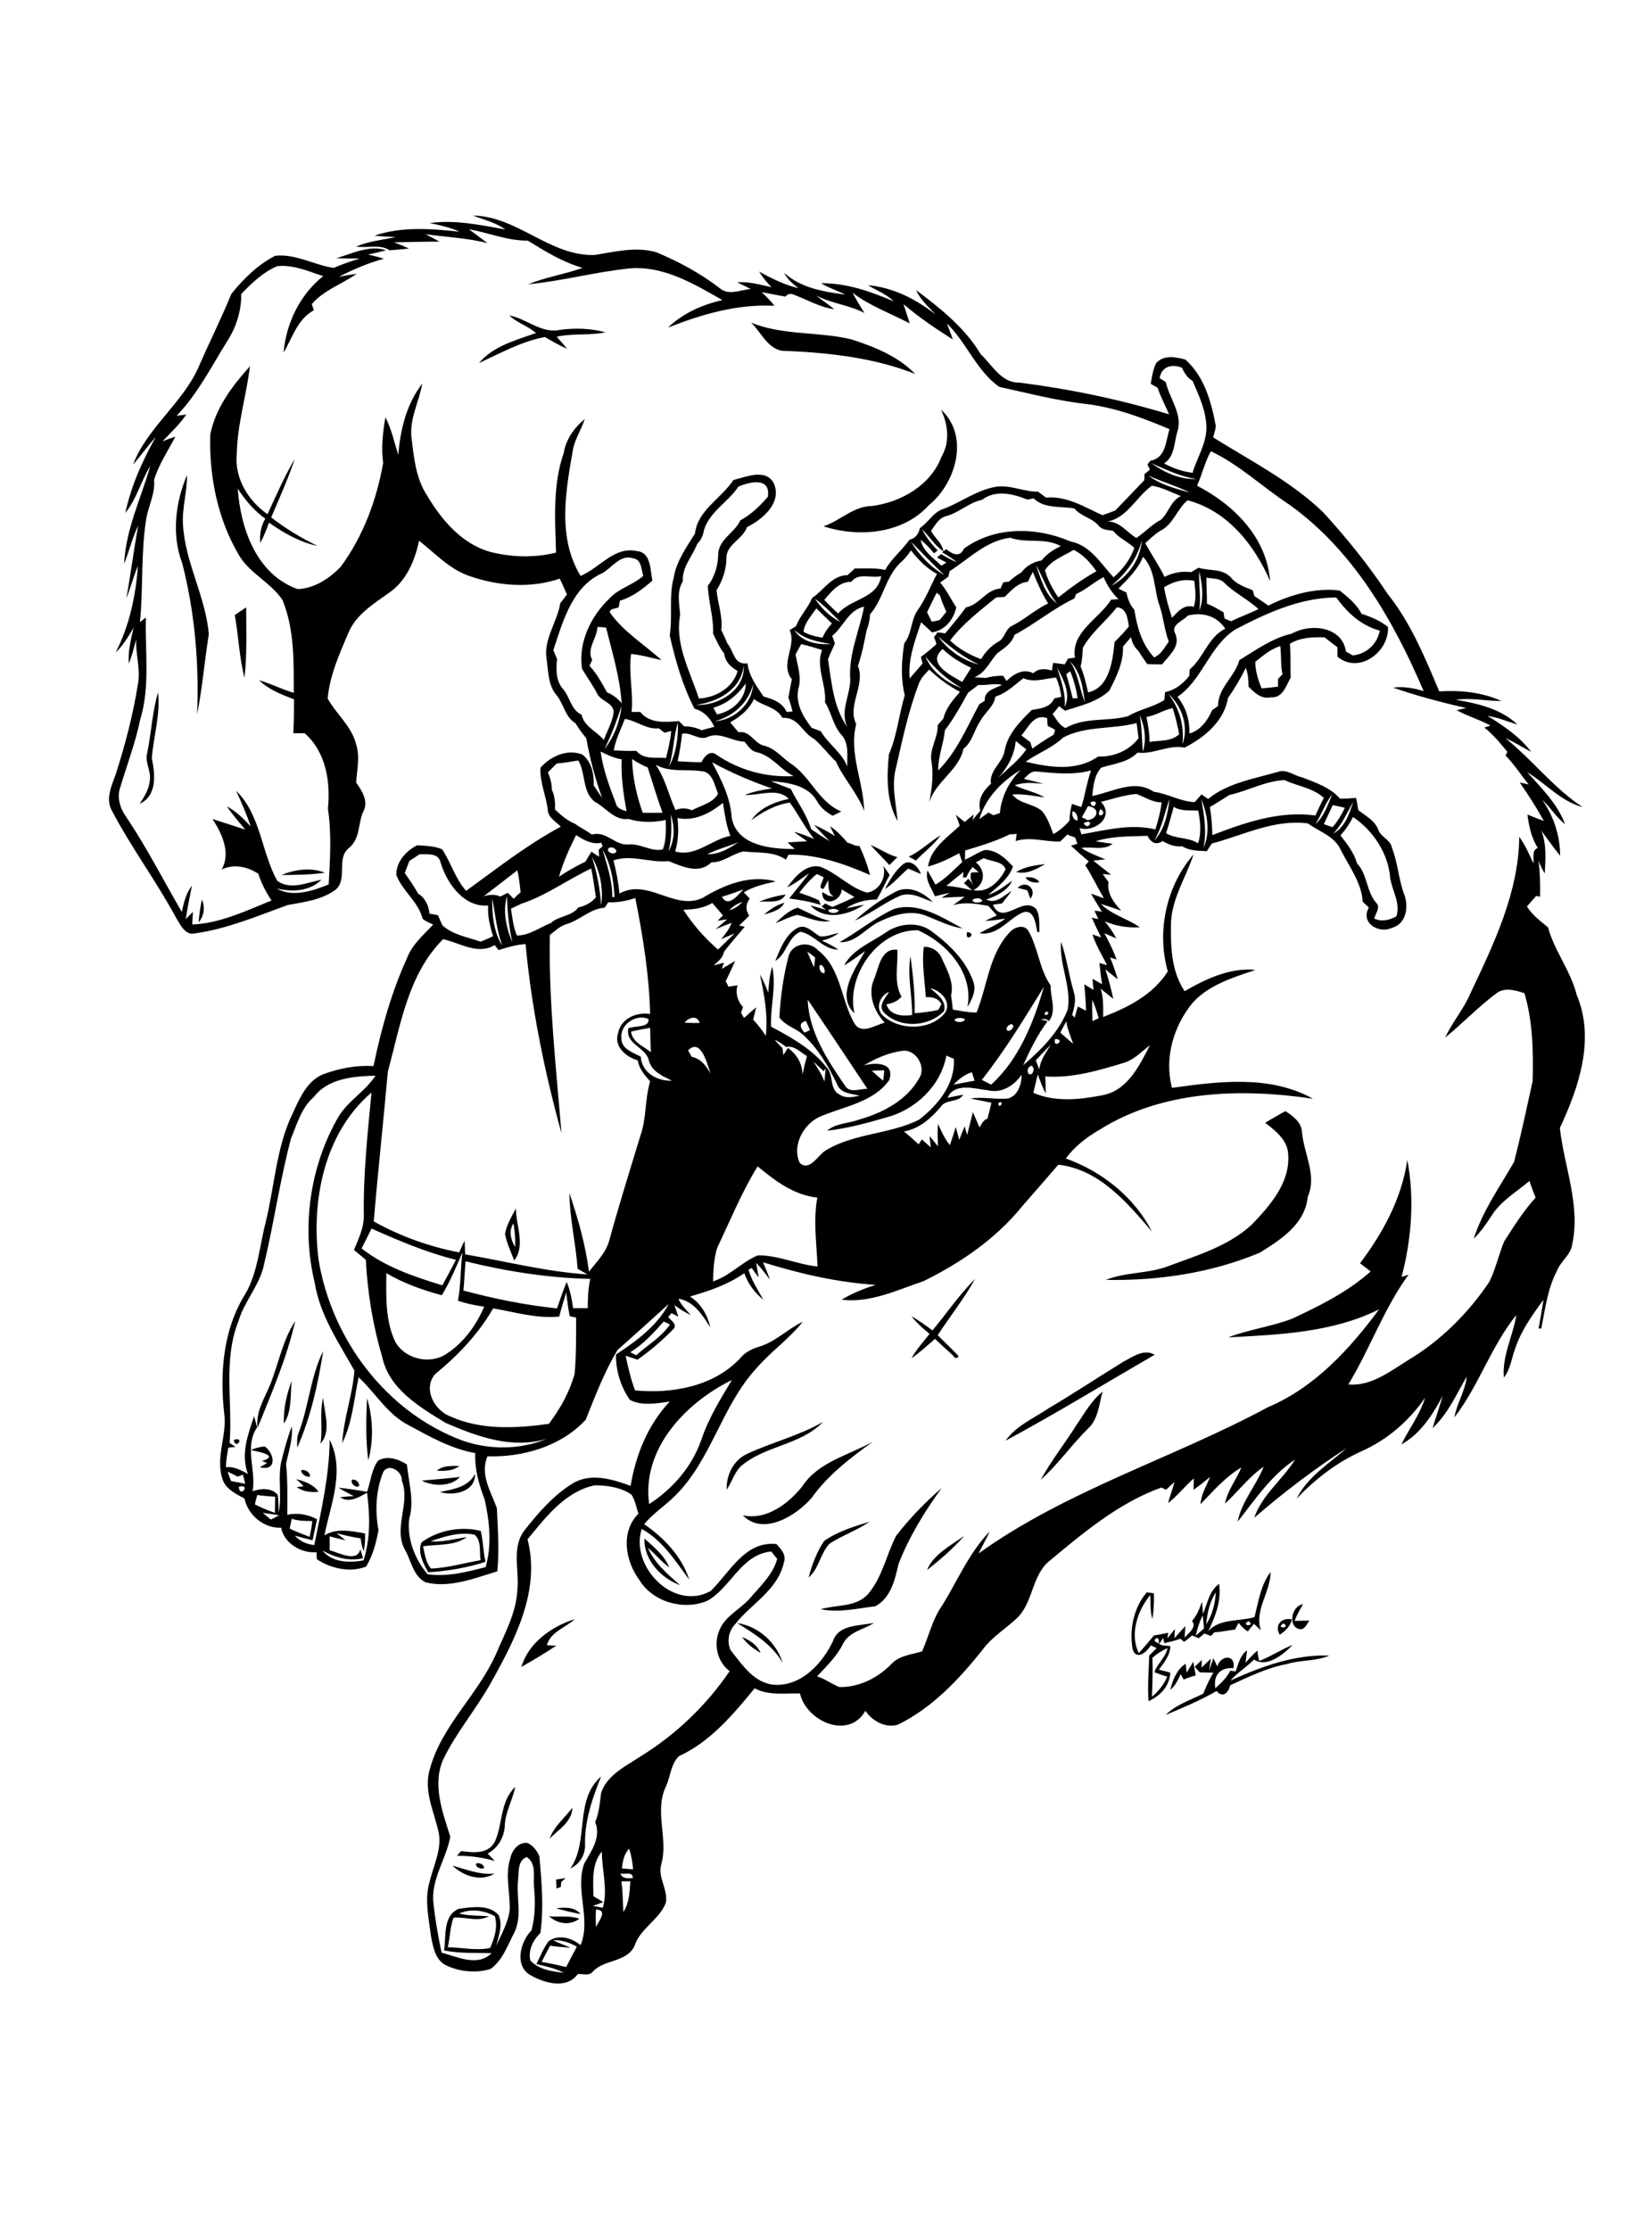 <?xml version="1.0" encoding="utf-8"?>
<!-- Generator: Adobe Illustrator 21.0.2, SVG Export Plug-In . SVG Version: 6.00 Build 0)  -->
<svg version="1.2" baseProfile="tiny" id="Layer_1" xmlns="http://www.w3.org/2000/svg" xmlns:xlink="http://www.w3.org/1999/xlink"
	 x="0px" y="0px" viewBox="0 0 667 900" overflow="scroll" xml:space="preserve">
<path d="M221.7,773.3c4.1,0.4,8.2-0.4,12.2,1C230.1,777.2,225.1,776.4,221.7,773.3 M224.5,770.1c3.5-0.4,7.4-0.7,9.9,2.3
	C231,771.8,227.8,771,224.5,770.1 M224.5,758.5c1.3-0.2,2.6-0.4,3.9-0.6c-0.5,0.4-1.4,1.2-1.8,1.6c-0.1,0.7-0.1,1.3-0.2,2
	c-0.4,0.1-1.3,0.5-1.7,0.6C224.6,760.8,224.6,759.7,224.5,758.5 M182.7,752.9c5.6,1.5,11,3.8,17,3.2
	C194,759.5,187.2,757.1,182.7,752.9 M192.2,752.1c1.1-0.7,3.5,0.4,3.2,1.8C194.3,754.5,191.9,753.5,192.2,752.1 M221.9,742
	c1.8-5,6.1-8.4,9.2-12.5C230.9,735.3,225.5,738.3,221.9,742 M199.9,743c3.1-7.1,2-16,8.1-21.9c-1,5.4-4.1,10.3-4.2,15.9
	c-0.3,4.6-2.8,8.8-6.9,11c0.9,1,1.9,1.9,2.8,3c-4.9-1.5-10.1-2.1-15.2-2.1c0.4-0.5,1.3-1.5,1.7-1.9
	C191.1,747.7,197.3,748.3,199.9,743 M230.3,754c7.7-11,1.4-27.5,12.4-37.1c-3.5,8.7-6.6,17.6-6.5,27.1
	C236.5,748.3,234.1,752.3,230.3,754 M479.1,675c0.9-1.5,1.8-2.9,2.7-4.4c0.3,1.8,0.6,3.6,1,5.5c-1.7,0.5-3.3,1-4.9,1.7
	c-0.3-0.5-0.9-1.7-1.2-2.2c-1.1,2.3-2.1,4.7-4.2,6.3c1-4,2.6-8.1,6.2-10.5C478.8,672.3,479,674.1,479.1,675 M508.4,670.3
	c4.7-1.8,8.8-4.6,13.5-6.5c-3.6,3.8-10.5,9.4-15.6,5.9c-2.9,3.1-6.7,5.2-9.5,8.5c12.5-5.7,26-10.6,39.9-10.1
	c-5.4,2.4-11.5,1.7-17,3.4c-8.1,1.5-15.6,5.2-23,8.6c-0.7,3-3,5.3-5.5,2.3c-6.5,3.8-13.6,6.7-20.6,9.7c4.2-4.2,10-6,15.2-8.6
	c1.2-3,2.5-5.8,4.1-8.5c-1.8,0-3.7-0.1-5.5-0.1c-0.7-0.8-1.4-1.5-2-2.3c0.7-0.7,2.1-2,2.8-2.7c0,0.8,0,2.3-0.1,3.1
	c1.3-1.2,2.5-2.5,3.8-3.6c-0.2,1.2-0.5,3.6-0.7,4.8c0.6-1.7,1.1-3.4,1.7-5c0.4,0.8,1.2,2.5,1.6,3.3c1.3-4.6,7.5-5.1,6.5,0.7
	c-5.4-0.4-8.2,2.9-7.3,8.1c2.3-2.1,4.7-4.3,6-7.1c0.5,0.1,1.6,0.2,2.2,0.3c1.1-3,1.8-6.5,4.6-8.5c-0.2,1.7-0.4,3.4-0.6,5
	c1.5-1.7,3-3.4,4.8-4.9C507.7,667.3,508.2,669.3,508.4,670.3 M299.6,660.6c3.1,1.3,6.1,3.2,7.5,6.4
	C304.2,665.4,301.5,663.3,299.6,660.6 M297.6,655c8.6,1.2,15.8,7.8,18.4,16C311.8,663.8,304.6,659.2,297.6,655 M518.2,655.1
	C514.6,657.4,521.5,657.2,518.2,655.1 M516.7,659.7c-2.3-3.9,0.8-7.1,4.9-6.2C521,656.2,519,658.2,516.7,659.7 M210.5,672.7
	c2.9-9.8,12.3-16.4,21.6-19.3c-3.8,3.5-9.7,5-11.3,10.5c0.9,0.1,2.8,0.2,3.8,0.2C220,667.2,215.2,670,210.5,672.7 M525,657.5
	c-5.2-0.7-3.7-9.5,1.1-10.1c-1.3,2.2-2.5,4.3-3.4,6.7c2,0,4-0.1,6-0.1C527.6,655.3,527,657.5,525,657.5 M465.3,669
	c0.2,5.2,0,10.5-0.2,15.7c2.7-2.2,4.8-4.9,6.2-8.1c-1.8-0.5-3.5-1.1-5.2-1.8c1.2-3.5,4.5-5.9,5.3-9.7
	C469.1,666.1,467.1,667.4,465.3,669 M504.1,654.2C500.4,656.2,507.3,656.5,504.1,654.2 M482.8,660.1c1.1-1,2.2-2,3.3-2.9
	c-0.1-1.8-0.3-3.6-0.5-5.3C484.3,654.4,483.4,657.2,482.8,660.1 M487,655.5c2.5-3.8,3.6-8.4,3.9-12.9
	C488.4,646.4,487.4,651,487,655.5 M506.5,652.6c1.6-6.2,2.5-13,6.5-18.2c0,8.1-6.7,15.5-3.9,23.5c-1-0.9-1.9-1.7-2.8-2.6
	c-0.9,1-1.7,2.1-2.5,3.1c-1.4-1-2.7-2.1-3.7-3.5c-0.5,0.9-1,1.8-1.4,2.7c-2.8,0.3-5.6,1-8.4,1.1c-0.4,0.4-1,1.2-1.4,1.5
	c-0.9-0.3-1.8-0.7-2.6-1c-0.8,0.6-1.5,1.3-2.3,1.9c-0.9-0.4-1.8-0.8-2.7-1.1c-1.1,0.9-2.1,1.8-3.2,2.6c-0.4-0.3-1.1-1-1.5-1.3
	c-2.1,0.8-4.3,1.3-6.5,1.8c-0.1-0.5-0.4-1.5-0.5-2.1c-0.3,0.5-0.9,1.4-1.2,1.9l-0.6,0.2c0.8-4.1-3.9-0.9,0,0
	c1.2,1.3,3.1,0.9,4.7,1.2c0,3.7-2.5,6.6-4.6,9.5c1.5,0.4,3,0.7,4.6,1.2c-0.2,5.3-4.1,9.5-8.8,11.5c-0.4-6.2,0.1-12.3,0.3-18.4
	c1-1,2-2,3-3c-0.8-0.4-1.6-0.8-2.4-1.1c-1.5,2.7-5.9,6.3-7.3,1.5c-1.4-7.8,0.4-16.7,5.7-22.9c0.7,0.1,2.1,0.3,2.9,0.4
	c0.1,3.5-0.1,6.9-0.6,10.4c-1-3.2-0.7-6.5-0.9-9.7c-5.1,6.2-8.4,15.8-4.6,23.4c2.1-2.3,4.1-4.7,6.1-7.1c1.9-0.3,3.9-0.7,5.8-1.1
	c-0.1,0.6-0.3,1.7-0.4,2.3c1-1.3,2-2.5,3.1-3.8c-0.1,0.9-0.2,2.8-0.2,3.7c1.4-1.6,2.9-3.3,4.4-4.9c-0.1,1.6-0.2,3.1-0.3,4.7
	c1.5-1.9,5-4.1,3-6.8c2-2.2,3-5,4-7.7c0.2,1.6,0.3,3.3,0.4,4.9c1.8-4.2,2.5-9.3,6.5-12.1c1,6.8-1.5,13.2-4.4,19.1
	C492.3,653.1,500.2,654.4,506.5,652.6 M374.3,633.6c2.5-6.3,9.6-9.9,15-13.8C384.9,624.9,379.6,629.4,374.3,633.6 M260.2,620.9
	c3.8,3.4,8,6.7,10,11.6c-3.2-2.3-5.7-5.4-8.6-7.9c2.7,6.3,8,10.7,13,15.1C266.9,636.9,259.9,629.5,260.2,620.9 M173.8,622
	c5,0.4,9.8-1,14.7-1.7c-5.2,3.7-11.8,2.8-17.7,3.7c0.7,3.1,1.1,6.5,3.2,9c6.8-0.3,13.3-2.2,20-3.4c-0.5-3.4,0.5-7.8-2.4-10.3
	C185.6,618.1,179.5,620,173.8,622 M170.2,622.4c6.7-4.9,15.9-6.6,23.9-4.6c1,4.1,1,8.4,1.9,12.5c-7.5,2.4-15.3,3.7-23.1,4.2
	C170.9,630.9,168.5,626.5,170.2,622.4 M332.8,621.8c5.5-3.8,12-5.8,18.3-7.7c-5.1,3.5-11,5.5-16.1,8.8c-3.8,3.9-4.3,10.1-8.5,13.7
	C327.8,631.5,329.8,626.2,332.8,621.8 M361.8,619.8c5.4-7,11.7-13.5,18.4-19.3c-6.9,9.5-13.1,19.6-17.4,30.6
	c-1.5,6.4-3.1,13.8-9.4,17.1c-7.3,0.9-14.7,2.7-22,1.2c6.3-1.9,13.9-0.7,18.9-5.9C356.2,636.7,357.8,627.6,361.8,619.8 M119.6,596.9
	c3.4,0.9,6.9,2.1,9,5.1c-3.1,0.3-6.3,0-8.8-1.9c0.7-0.1,2.1-0.2,2.8-0.3C121.9,599,120.4,597.6,119.6,596.9 M142.1,597.2
	c1.3-0.6,3.4,1.2,2.8,2.6C143.5,600.5,141.4,598.6,142.1,597.2 M177.6,602.1c5.3-1.1,11.4-1.9,14.2-7.3
	C192,602.1,183.1,603.8,177.6,602.1 M170.3,597.5c5.1-0.5,10.3-0.8,15.4-1.5C182.2,600,174.9,599.9,170.3,597.5 M121.6,593.3
	c1.5-0.5,3.9,1,3.5,2.6C123.7,596.3,121.5,594.7,121.6,593.3 M176.4,593.5c2.5-2.2,6-1.9,9.1-1.9
	C182.9,593.6,179.5,593.7,176.4,593.5 M101.3,585.2c1.8-0.9,3.7-1.3,5.6-1.5c4,2.9,5.1,10.2-2,8.4c0.8-0.4,2.2-1.3,3-1.7
	c-0.7-0.3-1.4-0.5-2.1-0.8C113,587.4,104.4,585.8,101.3,585.2 M323.8,600c6.4-10,18.8-12.7,28.6-18.2c-9.1,6.6-18.2,13.5-24.8,22.8
	c-6.3,7.2-19.5,15.3-27.7,6.9C309.3,613.6,318.1,607,323.8,600 M94.4,581.1C99.1,579.5,95.1,585.4,94.4,581.1 M301.7,586.7
	c10-4.7,21-7.3,30.6-12.9c-9,9.5-23.7,9.5-33.4,18.1c-2.5,2.7-3.5,6.3-5.5,9.3C293.2,595.3,296.1,589.2,301.7,586.7 M148.2,564.3
	c2.4,7.9,2.7,17,0.5,25C147.6,581.1,147.8,572.7,148.2,564.3 M130.5,564c0.3,6.1,3.5,13.4-1.1,18.6
	C130.4,576.4,128.9,570.1,130.5,564 M434.8,574.8c3.2-4.6,5.9-9.7,10.4-13.2c-1.5,5-1.7,11-5.8,14.8c-6.7,6.6-12.2,14.5-19.2,20.8
	C424.5,589.3,430.1,582.3,434.8,574.8 M114.6,574.5c-0.2-5.9,1.1-11.8,3.2-17.3C117.1,563,118,569.5,114.6,574.5 M388.3,549.3
	C388.5,549.5,388.5,549.5,388.3,549.3 M453.6,549.5c3.9-2,8.2-5.3,12.6-2.8c-20,11.6-39.8,23.7-60.2,34.7c4.3-6.1,11.4-9,17.4-13.1
	C433.6,562.3,443.5,555.7,453.6,549.5 M120.5,578.4c4.2-10.8,4.8-22.8,10-33.2c-2.1,13.2-5,26.7-10.5,39
	C120,582.2,119.8,580.2,120.5,578.4 M108.7,559.7c3.7-8.8,5.2-18.5,10.5-26.6c-3.4,14.9-9.5,29-15.2,43.1
	C103.2,570.2,106.4,564.9,108.7,559.7 M376.5,536.9c5.7-6.9,10.8-14.4,17.2-20.8c-4.4,7.9-10.1,15.1-15.1,22.7
	c2.7,2.8,5.6,5.4,8.2,8.2c0.8,1-1.7,1.5-1.7,0.3c-2.6-2.3-5.1-4.7-7.6-7c-3.1,2.7-6.1,5.5-9.5,7.8c2-3.5,4.8-6.6,7.3-9.8
	c-2.6-2.2-5.2-4.4-7.3-7.1C371,532.8,373.7,534.9,376.5,536.9 M208,503.2c0.1-3.2-0.1-6.3-0.7-9.5
	C205.3,496.8,206.2,500.3,208,503.2 M203.9,498c0.6-3.7,2.7-7.1,4.4-10.3c0,6.9,4,14.9-0.7,21C206.3,505.1,204.6,501.7,203.9,498
	 M510.8,453.1c2.7-1.6,5.4-3.2,8.2-4.7c3.1,2,6.5,4.5,6.7,8.6c0.8,8.8,6.1,17.3,2.3,26c-1.1,11-10.8,17.2-19.3,22.5
	c-19.6,8.2-41,11.4-62.2,11c8.2-3.3,17.4-2.4,25.6-5.7c11.6-4.3,24-8,33.3-16.6c7.4-7.7,15.6-17,14.7-28.4
	C519.9,460.1,515,456.3,510.8,453.1 M390.5,376.1C394.9,376.7,389.3,380.8,390.5,376.1 M322.3,374.3c3.5-1.4,6.1,2.3,8.9,3.6
	c2.6,0.2,5-1,7.5-1.4c-2,1.5-4.4,2.5-6.8,3.1c2.3,1.1,4.5,2.2,6.6,3.6c-6.2,0.1-9.7-6.2-15.4-7.2c-5.1,2.3-5.4,9-10.1,11.8
	C315.1,382.8,317.2,376.9,322.3,374.3 M357.5,376.4c5.3-3.8,13.2-4.7,18.6-0.6c7.2,5.3,13.9,11.8,16.9,20.4
	c1.3,3.6-0.6,7.2-2.4,10.2c2.7-13.6-8.3-25.9-20-31c-16.2-0.3-29.1,18.4-25.6,33.5c-7.6-7,0.3-18,4.3-25.1c-2.8,2-5.5,4.1-8.5,5.8
	C344.4,383,351.7,380.4,357.5,376.4 M361,366.8c9.8-3,19.4,3.5,27.7,7.9c-5.1-0.8-9.7-3.1-14.4-5c-6.3-2.7-13.5-0.6-19.4,2.3
	c-5.4,2.6-9.4,8.6-15.9,8.2C346.5,376,353.2,370.3,361,366.8 M322.1,366.3c4.3,2,8.5,4.4,13.2,5.4c-4.7,0.8-8.9-1.4-13.3-2.5
	c-3.1,0.6-5.9,2.3-8.9,3.3C315.8,370.1,318.5,367.3,322.1,366.3 M308.5,369.1c2.4-2.2,5.1-3.9,8.2-4.8
	C315.1,367.5,311.4,368.1,308.5,369.1 M81.5,363c1.4,3.1,0.9,6.6-1.3,9.2C80.4,369.1,80.9,366,81.5,363 M306.5,363.9
	c3.4-1.4,7-2.4,10.7-2.9C315.1,364.9,310.1,363.5,306.5,363.9 M361.9,359.7c5.3-2.5,11,0.5,14.7,4.3c-4.2-1.4-8.6-4.3-13.2-2.5
	c-6.4,2.8-11.8,7.2-18.2,10C350.2,366.8,355.8,362.9,361.9,359.7 M410.9,358.3c3.3-3.5,8.1,0.7,5.1,4.4c-0.4-1.2-0.8-2.3-1.2-3.4
	C413.9,359,411.9,358.6,410.9,358.3 M414.1,354.1c1.7-0.4,4.7,0.2,5.5,1.9C417.9,356.5,414.8,355.8,414.1,354.1 M113.6,353.1
	c5.5-2.2,11.9-3.2,17.6-0.9C125.4,353,119.5,353.1,113.6,353.1 M334.4,367.3c0.2,1.5,4,1.5,4.2,0
	C337.3,366.6,335.6,366.6,334.4,367.3 M317.8,358.1c3.1-4.1,7.3-9.4,13.1-8.4c6.9,2.4,12,8.5,19.1,10.5c4.9-0.5,8.1-6.3,6.6-10.8
	c0.9,1.2,1.7,2.4,2.6,3.7c-1.8,3.2-3.3,6.7-5.2,9.9c-4.3,0-8.7,1.1-12.3,3.5c2.4-0.4,4.8-1,7.2-1.4c-6.4,4.2-15.8,6.6-21.7,0.3
	c2.1,0.5,4.3,1.2,6.4,1.8l-1.9-1.4c0.5-0.4,1-0.8,1.5-1.2c0.7,0.4,2.2,1.1,2.9,1.4c3-1.3,6-2.5,8.9-4c-1.7-1-3.4-2-5.2-3.1
	c0,5-8.1,7.4-7.8,1.1c0.8,0.4,1.6,0.9,2.4,1.4c0.6,0.1,1.9,0.4,2.5,0.5c-2.8-1.1-2.3-4.3-2.5-6.7c-0.7,1.2-1.2,2.4-1.9,3.5
	c-2.7,0.1-0.1-3.2,0-4.7c-0.9-0.4-1.8-0.9-2.7-1.3c-2.7,2.2-5,4.8-7.1,7.6c2.7,0.8,5.3,1.8,7.9,3c0.2,0.5,0.6,1.4,0.8,1.9
	c-4.1-1.3-8.5-2.1-12.8-2.6c2.7-3.4,5.5-6.7,8.1-10.2C323.8,354.4,321,356.6,317.8,358.1 M410.3,351.9c3.5-2.2,7.7-2.7,11.7-3.2
	C418.5,350.7,414.6,353,410.3,351.9 M364.7,348.7c2.9-2.2,6.2,1.2,7.1,4c-1.7-0.7-3.4-1.5-5.1-2.2c-3.2,2.7-5.9,6-9.4,8.3
	C359.3,355.1,361.4,351.4,364.7,348.7 M351.5,341c3.7,1.5,7,3.9,10.8,4.9c-1.1,1.1-2.1,2.1-3.2,3.2
	C356.6,346.3,353.9,343.8,351.5,341 M366.9,345.7c4.8-2.2,8.4-6,12.9-8.6c-2.8,3.9-6.7,6.7-10,10.2
	C368.8,346.7,367.8,346.2,366.9,345.7 M59.5,303.6c1.6-8,2-16.3,4.3-24.2c1,9-1.8,17.7-2.5,26.5c1.3,6.5,2.3,15.1-4.9,18.5
	c1.9-2.9,3.8-6,4.1-9.5C61.1,311.1,58.3,307.5,59.5,303.6 M94.8,248.2c1.5-1,3.1-2.1,4.6-3.1c0,9.5,0.4,19-0.7,28.4
	C96.6,265.3,96.3,256.6,94.8,248.2 M73.6,227.4c-4.4-11.6-2.8-24.5,1.9-35.7c0.1,6.8-2.1,13.4-1.6,20.3c0.9,15.2,9.2,28.9,10.4,44
	c-1.7,10.7-2.6,21.6-4.7,32.2C80.4,267.8,78.7,247.2,73.6,227.4 M379.9,165.3c11.7,10.6,6.1,29.7-4.9,38.6
	c-10.5,11.6-28.3,13.1-42.5,8.5c6.8-2.3,12.2-8.2,19.6-8.2c11.9-1.6,23.7-8.4,28.1-20C383.6,178.3,382.8,171.2,379.9,165.3
	 M303.3,130.2c12.9,5.3,27.3,3.5,40.6,6.8c9.3,3,18.7,6.8,25.6,13.9c-16.4-6.5-34.4-8.5-52-9.3C310.5,142,307.6,134.4,303.3,130.2
	 M205.6,127.3c7.1,1.3,13.1,7.5,20.6,5.8c6.1-0.8,12.3-0.6,18.3,1c-6.5,1.4-13.3,0.3-19.7,1.8c1.4,1.6,2.9,3.3,4.2,4.9
	c-3.1-1.4-6.1-3.1-9-4.8c-9.5,1.8-17.9,6.5-26.6,10.5c5.8-6.9,14.9-9.2,23-12.1C213.1,131.5,208.8,130.3,205.6,127.3 M223.3,783
	c2.3,1.1,4.7,2,7.1,3c-2.8-0.2-5.6-0.4-8.3-0.8c-1.1,2.1-2.3,4.3-3.4,6.5c3.3,0.6,6.6,1.3,9.9,2.1c1.4-2.7,2.8-5.5,4.3-8.2
	C230,783.9,226.7,782.8,223.3,783 M240.6,770.6c-0.1,2.4-0.1,4.7,0,7.1C241.6,775.4,245.7,770.7,240.6,770.6 M185.4,772.2
	c3.9,1,8,0.8,12,1.1c-4.6,2.5-9.5,0.1-14.3,0.6c-1.4,3.8-1.4,8-2.3,11.9c5.7,0.1,11.5,1.5,17.1,0.3c1.7-4,3.2-8.4,1.9-12.8
	C195.5,770.9,190.1,770.1,185.4,772.2 M250.9,759.2c0.6,4.1,0.5,8.3,0.8,12.4c2.4-3.7,2.5-8.2,2.8-12.4
	C253.6,759.2,251.8,759.2,250.9,759.2 M250.5,756.1c0.8,2.2,3.1,1.9,5,1.8C255.6,755.1,252.2,756.5,250.5,756.1 M239.6,765.2
	c1.3,0.8,2.7,1.6,4,2.4c-1,0.4-3.1,1.1-4.2,1.5c1.3,0.3,2.7,0.5,4,0.8c2.1-7.5-0.4-15.1-0.4-22.7C238.8,752.2,239.5,759,239.6,765.2
	 M251.1,754c1.5,0.1,3,0.3,4.5,0.4c-0.2-2.8-0.7-5.7-1.6-8.4C251.9,748.3,251.4,751.2,251.1,754 M117.8,612.9
	c-0.3,1.3-0.6,2.7-0.8,4c2.6,1.2,5.3,2.3,8,3.3c0.5-2.1,0.9-4.3,1.1-6.4C123.3,613.8,120.5,613.8,117.8,612.9 M106.1,610.5
	c1.1,0.9,2.1,1.8,3.2,2.7c1.2-0.5,2.3-1.1,3.4-1.7C110.6,611.1,108.4,610.9,106.1,610.5 M103.9,603.3c-0.4,1.2-0.7,2.5-1,3.8
	c2.6,1.3,5.3,2.5,8.1,3.4c0-2.2,0.1-4.3,0.1-6.5C108.6,603.8,106.2,603.7,103.9,603.3 M96.4,600C96.8,604.9,101.6,598.6,96.4,600
	 M213,621.2c5.3,20.6-5,40.4-14.8,57.9c-5.9,10.6-13.9,19.9-19.2,30.8c-4.6,10.3-0.3,21.3,2.8,31.3c-1.6,9-7.9,17.3-6.8,26.8
	c0.7,6.7,1.9,13.4,3.3,20c6.4,1.7,14.6,5.8,20.2,0.2c-6.4-0.2-12.8,0.2-19.2-1.1c0.9-5.7-0.6-14,5.9-16.8c5.2-0.7,12.2-1.9,16.1,2.5
	c1.8,4,0.1,8.5-1,12.4c2.2-4.6,4.7-9.1,5.5-14.2c0.3-7-2-14.1,0.2-20.9c0.6-3.3,3.3-6.8,6.9-6.4c2.3,1,4,3.2,4.9,5.5
	c0.9,10.3,1.8,20.5,0.4,30.8c-2.9,2.9-5,6.8-4.1,11.1c3.3,3.7,8.8,4.5,13.5,5c-3.4-1.8-7.3-2.6-11-3.5c1.5-3.1,2.8-6.3,4.8-9.1
	c3.9-3.1,9.5-1.5,13,1.5c4.4-10.7-2.4-22.3,1.5-33c2.9-5,6.9-10.7,4.4-16.7c1.6-3.8,1.9-7.8,2.4-11.8c2.5-7.3,9.9-10.7,15.9-14.7
	c14.3-8.8,26.5-20.5,36-34.4c-4.8-3.6-6.5-10.3-4.4-15.8c2-6.2,8.4-8.9,12.5-13.5c4.2-5,9.3-9.5,11.1-16c-0.8-1-1.6-2-2.4-3
	c-12.2,1.2-16.2,14.5-25.8,19.9c-9.5,4-21.9,0.6-27.4-8.3c-5.7-7.7-7.8-19.5-0.4-26.9c-1-2.6-1.3-5.5-2.9-7.7
	c-4.3-2.9-9.7-3.7-14.8-3.7C228.2,601.9,220.4,612.2,213,621.2 M91.9,593.9c0.4,1.2,0.9,2.5,1.4,3.8c1.9,0.3,3.8,0.7,5.7,1.1
	c-0.3-1.3-0.6-2.5-0.9-3.7c-0.5,0.2-1.6,0.6-2.1,0.8C94.5,595.1,93.2,594.5,91.9,593.9 M262.1,607c9.5-6.2,17.2-15,21-25.8
	c2.9-8.7,7.7-16.5,12.4-24.3C276.8,566.1,259,584.7,262.1,607 M254.5,545.7c0.8,0.4,1.6,0.8,2.4,1.2c4.5-4.1,10.1-7.2,13.6-12.4
	c-0.6-0.3-1.9-0.9-2.5-1.2C263.9,537.9,259.7,542.5,254.5,545.7 M225.8,531.3c-9.1,0.9-17.8-1.8-26.7-3.3
	c-5.9,10.3-14.3,19.1-23.5,26.6c-5,6-0.1,14.8,6.5,17.1c12.2,5.5,26.4,4.7,39.5,2.9c4.6-6.1,8.4-12.9,10.4-20.2
	c0.7-7.5,0.6-15.2,0.6-22.7c-0.7-0.1-2-0.4-2.6-0.6c-0.6-3.1-1-6.3-1.4-9.5C227.6,524.9,226.6,528.1,225.8,531.3 M188,509
	c-0.4,3.9-0.5,7.9-0.9,11.8c12.4,3.3,25,5.9,37.8,7.2c1.2-3.6,2.5-7.2,3.9-10.7c1.4,3.4,2.1,7,2.6,10.6c2,0,3.9,0,5.9,0
	c0-4,0.2-8,1-11.8C221.4,515.7,204.5,513.1,188,509 M178.4,522.7c-7.8-2.1-15.4-4.8-22.4-8.9c-0.1,9.3-0.5,19.1,3.6,27.7
	c3.8,6.8,13.5,9.2,20.1,5.2c7.3-4.5,12.5-11.7,15.8-19.4c-3.6-0.5-7.2-1.2-10.6-2.4c1.2-6.4,1-13,1.8-19.5
	C184.2,511.3,181.7,517.2,178.4,522.7 M146,503.8c9.5,7.5,21.2,11.4,32.6,14.9c1.9-3.4,3.7-6.9,5.5-10.3c-11.8-2.9-23-7.7-34.1-12.6
	C148.7,498.4,147.4,501.1,146,503.8 M289.6,503.5c-1.4,4.4-1.6,9-1.7,13.6c6.8-2.2,11.7-7.9,18.1-10.5c8.2-0.1,16,3.7,24.1,4.5
	c-0.4-9.3-1.8-18.6-0.1-27.8c-9.4-1-17.1-6.8-24.1-12.6C299.5,481,294.9,492.4,289.6,503.5 M406.3,445.3
	C406.8,445.8,406.8,445.8,406.3,445.3 M403.1,445.1C403.2,448.4,406,443.6,403.1,445.1 M128.6,508.2c5.2,32.1,27.2,61.6,58,73.1
	c11.1,3.9,23.4,3.8,34.3-0.7c-14,4.3-28.1-0.8-41-6.4c-10.5-6.4-22.9-13.7-25.6-26.7c-3.8-12.7-5.9-25.9-6.6-39.1
	c-1.6-1.3-3.2-2.7-4.8-4c1.8-4.3,3.9-8.6,4-13.3c-0.3-16.8,1.5-33.5,3.1-50.2C131,457.1,125.6,484.3,128.6,508.2 M399,440
	c-5.4-0.6-13.6-3.3-16.4,3c2.1-0.4,4.2-0.9,6.3-1.2c-2,3.3-7,1.6-9.1,4.9c-3.9,4.6-8.6,8.8-14.8,9.9c2,1.7,4,3.4,5.9,5.2
	c0.3-0.5,1-1.5,1.3-2c1.2,1.1,2.4,2.2,3.6,3.2c-0.1-1.1-0.4-3.4-0.5-4.5c1.2,1.3,2.3,2.7,3.4,4.1c-0.1-3-0.2-6.1,0-9.1
	c1.4,3,2.7,6.1,4.8,8.6c0.9-2.4,1.6-4.9,2.4-7.3c0.5,1.7,0.9,3.5,1.4,5.2c0.7-1.9,1.4-3.7,2.2-5.5c0.2,0.9,0.7,2.7,1,3.5
	c0.8-3.1,1.5-6.1,2.3-9.2c0.9,2.1,1.8,4.1,2.7,6.2c0.8-1.4,1.5-3,3.2-3.6c0.6-2.1,1.1-4.3,1.6-6.4c-2.8-0.6-5.7-1.1-8.5-1.7
	c5-0.8,10.1,0.5,15.2,0c4-1.1,5.5-5.8,5.5-9.6C409.4,438.1,404.5,441.3,399,440 M126.7,442.7c-5,4.3-6.7,10.8-9.2,16.7
	c-4.5,16.9-6.9,34.3-11,51.3c-1.8,8.2-8,14.6-10.3,22.7c-6.2,15.6-2.2,32.7-3.5,48.9c0.6,0.4,1.8,1.2,2.4,1.6c-1,0.1-2,0.2-2.9,0.3
	c-0.5,2.6-0.9,5.2-1,7.9c3.2-0.4,6.1,1.2,8.9,2.7c-3-8,0-15.8,2.5-23.3c0.4,1.5,0.8,3,1.2,4.5c-5.3,8-0.3,17-1.8,25.8
	c3.3-1.2,7.6-1.5,10.1,1.4c0.4,2.4,0.3,4.8,0.4,7.2c1.5-7.1-0.6-14.4,1.3-21.5c1.1-4.5,2.4-9,4-13.3c0.5,5.2-1.3,10.2-2.3,15.2
	c0.7,6.8,0.5,13.6,0.5,20.5c4.1-0.9,8.3-0.2,12,1.8c-0.6,2.8-1.2,5.7-1.8,8.5c-2.4-0.6-4.8-1.3-7.2-1.9c2.1,2.3,4.9,3.5,7.9,3.8
	c2.8-14,6.1-28.1,6.2-42.5c6.3,12.5,0.4,26-2.1,38.6c4.9-3.1,11-1.7,16.4-0.8c0.1,2.4-0.1,4.8-0.5,7.2c-0.8-1.6-1-3.4-1.3-5.2
	c-3.3-0.5-6.5-1.2-9.7-2.1c1.2,1,2.4,1.9,3.6,2.9c-2.2-0.5-4.3-1-6.4-1.6c0,1.9,0,3.8,0,5.6c3.8,1,11.1,5.1,12.4-0.4
	c0.4,1.2,0.7,2.4,1.1,3.6c-5.7,1.4-11.4-0.3-16.4-3.1c4,5,10.9,5,16.6,4c2.8-9,2.6-18.1,1.4-27.3c-3.3,1.8-7.2,4.3-10.9,1.8
	c1.9-0.2,3.7-0.4,5.6-0.4c-2.1-1.1-4.2-2.2-6.2-3.4c3.9,0.3,7.7,1,11.5,1.6c1.5-4.2,1.8-9,4.5-12.6c3.7-2.1,8.2-0.6,11.6,1.6
	c0.7,7.3,3.1,14.8,0.9,22c-0.9,7.9,2.3,16.4,7.5,22.3c7.8,1.1,15.8-0.9,23.4-2.9c2.5-8.9,1.6-18.3-0.4-27.2
	c-2.3-6-4.1-12.3-3.8-18.8c-9.7-1.7-18.3-6.6-26.8-11.2c-8.6-4.3-13.4-13-20.3-19.4c-1.9,8.9-2.5,18.3-6.6,26.5
	c0.5-9.9,4.2-19.4,4.9-29.2c-6.3-11.2-13.9-22.3-16-35.3c-5.5-22.5-2-47.2,9.6-67.2c3.9-6.4,10.8-10.2,14.9-16.5
	C142.7,434.3,132.4,435.2,126.7,442.7 M385,437.7c2.8-0.5,5.7-1.1,8.5-1.6c-0.4-1.1-0.7-2.3-1.1-3.4
	C389.5,433.6,387.1,435.5,385,437.7 M352,432.1c1.5,1.4,3,2.7,4.6,4c0.2-1.4,0.3-2.8,0.4-4.2C355.3,432,353.7,432,352,432.1
	 M416.3,430.1c-1.3,0.4-1.9,2.4-0.9,3.3C417.2,434.4,418.1,430.4,416.3,430.1 M328.4,428.4c1.7,2.6,3.4,5.2,4.5,8.1
	c0.1-1.8,0.3-3.6,0.5-5.4l-0.8,1.2C331.2,431,329.8,429.7,328.4,428.4 M348.7,430c4.7-1.4,12.8-1.3,10.3,5.9
	c-6,8.6-17.6,10.5-26.9,14.3c-7.3,2.6-12.6,11.8-9.2,19.1c4,3.6,7.3-3.1,10.4-5c11.4-7,25.8-6.5,37.7-12.4
	c7.6-5.8,14.8-14.5,14.1-24.6c-1-0.4-2-0.9-3-1.3c-2.2,12.1-12.4,21.8-24.1,24.9c-7.9,2.3-15.9,4.5-24.1,5.4c3.7-3.1,8.7-2.9,13-4.5
	c9.5-2.7,19.3-7.8,24.3-16.8c2.9-4.6-1.6-11.9-7.1-10.9C358.5,424.9,353.4,427.2,348.7,430 M453.8,428.9
	c-10.3,3.1-20.9,6.3-31.8,5.5c0.2,2.3,0.2,4.6,0.2,6.9c-1.3-2.5-2.2-5.1-3.2-7.7c-0.6,2.5-1.2,4.9-1.8,7.4c8.6,3.8,18.7,2.8,27.8,1
	c10.2-1.8,15-11.9,19.3-20.2C461,424.3,458,427.6,453.8,428.9 M418.2,427.9c0.5,1.2,0.9,2.4,1.4,3.7c0.4-3.7,2.7-6.8,4.6-9.9
	C422.1,423.7,420.2,425.8,418.2,427.9 M277.8,423.9c0.5,0.8,1,1.7,1.5,2.6c3.7,0.7,5.9,3.7,7.6,6.8
	C285.6,429.5,283,418.6,277.8,423.9 M312.8,419.6c1,1.2,2,2.3,3.1,3.3c0.1,0.7,0.3,2.2,0.4,2.9c0.6-1,1.2-2,1.8-2.9
	c3.6,2.5,5.9,6.4,5.9,10.8c0.5-2.5,1.1-5,1.8-7.5c-2.6-1.5-5.1-4.4-8.4-3.7C315.9,421.4,314.5,420.3,312.8,419.6 M426,419.3
	C424.9,423.7,430.7,419.3,426,419.3 M254.8,416.3c0.5,4.3,5,5.9,8,8.3c-0.2-3.3-0.2-6.5-0.3-9.8
	C259.9,415.2,257.3,415.7,254.8,416.3 M408.4,413.3c-1.1,0.1-2.5,1.4-1.8,2.5C407.9,416.8,410.3,413.8,408.4,413.3 M430.5,412.2
	c-0.8,1.5-1.6,3-2.4,4.5c1.7,1.5,3.4,3.1,5.2,4.5C432.2,418.2,431,415.3,430.5,412.2 M324.8,416.7c0.6-0.2,1.7-0.7,2.2-1
	c-0.5-1.2-1-2.5-1.6-3.7C322.4,412.8,323,414.7,324.8,416.7 M385.4,411.4c0.2,1.5,4,1.3,4.2-0.1
	C388.4,410.6,386.6,410.6,385.4,411.4 M276.4,412.7c2,0.1,4,0.2,6.1,0.1C281.5,409.5,278,410.6,276.4,412.7 M250.9,419
	c-0.1,4.3,4.6,5.7,7.8,7.4c0.4,6.4,6.6,10,12.6,9.7c-3.7-1.8-8.2-3.7-9.3-8.1c-1.2-5.5-9.6-6.5-8.3-13c2.5-1.2,8.7-0.1,8.1-3.8
	C256.8,409,250.2,413.5,250.9,419 M422.1,408.3C420.7,411.4,425.4,408.2,422.1,408.3 M441.1,412.1c0.8-0.4,1.6-0.8,2.5-1.2
	c-0.7-2.5-1.5-5-2.6-7.4C440.9,406.4,441,409.3,441.1,412.1 M326.1,403.4c0.5,13,7.9,24.3,15,34.6c1.9,3.4,6.1,1.3,9.1,1.4
	C342.2,427.4,334.2,415.3,326.1,403.4 M396.4,435.8c1.3,0.6,2.5,1.3,3.8,1.9c11.3-10.3,17.1-25.1,21.3-39.5
	C413.6,411,405.8,423.9,396.4,435.8 M375.6,398.8c2.8,2.5,6.5,4.8,5.6,9.2c-6.2,6.5-17.7,7.1-24.1,0.8c-2.9-2.8,0.4-6.1,1.9-8.6
	c-3.6,1.6-5.7,6.3-2.7,9.5c6.8,6.3,19.4,6.3,25.3-1C384.3,404.2,379.8,399.7,375.6,398.8 M331.1,389.4c-0.7,1.1,0.2,3.6,1.7,3.3
	C333.4,391.6,332.4,389.3,331.1,389.4 M325.9,384c0.9,2.1,1.8,4.3,2.8,6.4c0.1-1.3,0.3-2.7,0.4-4C328,385.5,326.9,384.7,325.9,384
	 M294.5,367.3c2.1-0.5,3.9-1.9,5.4-3.4C297.9,364.6,296,365.6,294.5,367.3 M275.9,367.1c3.8,6,8.6,11.4,14,16.1
	c2.2-2.2,4.5-4.3,6.7-6.5c-1.8,0.7-3.6,1.5-5.4,2.3c1.6-2,3.3-4.1,4.2-6.6c-2.2,0.8-4.4,1.7-6.5,2.6c1.6-1.3,3.1-2.7,4.7-4
	c-1,0.1-2.9,0.4-3.9,0.6c0.6-0.6,1.7-1.7,2.2-2.2c-1.4-1.7-2.9-3.3-4.3-5C284.1,366.5,279.9,367.1,275.9,367.1 M392.6,363.2
	c0.3,1.4,3,1.1,4,0.5C396.3,362.1,393.5,362.3,392.6,363.2 M245.6,364.1c-0.4,0.6-1.1,1.7-1.5,2.2c-5.9,0.4-10.1,5.2-15.6,6.7
	c-2.5,0.8-4.4,2.7-6.5,4.3c-0.5,26.7,2.5,53.4,4.7,80c-6.9-25-12.1-50.5-14.5-76.3c-3.7,0.2-7.4,1.3-10.9,2.4
	c-0.4-0.5-1.2-1.5-1.6-2c-6.8,4.1-14-0.9-20.8-2.4c-14.2,14.2-17.2,34.8-22.3,53.4c-1.8,20.2-4,40.3-5.7,60.5
	c10.7,6,22.5,10.2,34.5,12.5c0.7-1.6,1.4-3.2,2.2-4.7c0.1,1.8,0.1,3.6,0.2,5.5c16.4,2.8,32.7,7,49.4,8.1c-1.3-0.8-2.7-1.5-4-2.3
	c-0.7-10.2-3.2-20.2-3.3-30.5c3.5,10.3,6.5,20.8,7.9,31.7c3-3.9,6.7-7.5,8.1-12.3c3.9-14.2,8.3-28.3,12.6-42.4
	c2.6-7.1,1.8-14.9,4-22.1c-2.2-2.5-4.5-5.1-5-8.5c-4.7-1.3-9.9-5.7-7.9-11.1c1.1-5.8,7.5-8.5,12.9-7.6c-0.4-15.7-2.9-31.4-6-46.8
	C252.9,363.6,249.3,364.3,245.6,364.1 M198.7,362.5c0,6.5,0.5,13.5,4.1,19.1C200.5,375.4,200,368.9,198.7,362.5 M206.9,380.4
	c-1.4-6.2-2.1-12.5-2.2-18.8C202.9,367.8,204.4,374.5,206.9,380.4 M291.5,361.9c2.5,4.6,6.4-0.7,8.7-3
	C297.3,360,294.5,361,291.5,361.9 M208.9,351.2c-4.5,3.5-9.1,7-13.6,10.5c2.2-0.7,4.5-0.9,6.7,0.1c1-0.5,2-1,3-1.5
	c0.8,0.8,1.6,1.6,2.4,2.4c0.9-0.9,1.8-1.8,2.8-2.6C209.9,357.1,209.5,354.1,208.9,351.2 M390.1,354.1c-0.3,0-1,0-1.3,0l0.2-2.2
	c-2.3,1.8-4.6,3.7-6.9,5.6c3.5,0.2,7,1,10.4,1.8c-1.1-1-2.2-1.9-3.3-2.9c0.6-0.6,1.2-1.2,1.8-1.8c0.8,1,1.6,2,2.4,3
	c-1.3-1.6-1.9-3.5-1.3-5.5c1-0.1,2.1-0.1,3.1-0.1c-0.9-0.7-1.7-1.4-2.5-2.1C391.6,351.1,390.8,352.6,390.1,354.1 M210.5,364.7
	c-1.4,0.7-2.8,1.3-4.2,2c0.6,3.6,0.9,7.4,2.4,10.8c4.9,0.1,9.3-3.3,13.7-5c3.2-3,8.4-2.6,11.1-6.3c2.8-0.6,5.3-1.9,7.1-4.1
	c-0.6-3.9-1.1-7.8-1.9-11.6C229.2,354.9,220.4,361.5,210.5,364.7 M394,348c4.1,3.2,3.8,8.9-1,11.2c5.9,1.3,10.6-3.6,13-8.4
	c-1-3.3-6-3.1-8.8-4.5C396.1,346.9,395,347.5,394,348 M239,345.8c2,6.3,3.3,12.8,3.7,19.5C243.7,358.6,242.3,351.6,239,345.8
	 M169.5,344.7c-1.4,0.9-2.8,1.8-4.2,2.7c-0.6,1.7-1.3,3.3-1.9,4.9c1.9,2.7,3.8,5.4,5.4,8.3c2.9,1.8,4.3,4.8,4.6,8.1
	c1.1,0.2,2.3,0.4,3.4,0.6c0.6,1.4,1.2,2.7,1.8,4.1c4.3,3.9,10.2,4.8,15.5,6.6c1.7-0.7,3.3-1.4,5-2.2c-1.3-4-2.3-8.2-2-12.4
	c-9.8,0.9-16.7-9-19.2-17.3C177,344,172.6,344.9,169.5,344.7 M243.3,342.9c1.8,6.3,4,12.5,3.9,19.1h0.9
	C247.8,355.4,246.6,348.6,243.3,342.9 M245.6,342.4c-0.9,1.8,3,2.9,3.3,1C248.4,342.1,246.6,341.5,245.6,342.4 M285.6,344.7
	c4.6,0.2,8.8-2.3,12.5-4.8C294,341.6,289.6,342.7,285.6,344.7 M232.6,337c-2.7,5.4-5.2,10.9-6.9,16.8c3.4-2.3,7-4.3,10.7-6.1
	c0.8-1.4,1.6-2.7,2.4-4c1,0.7,2,1.4,3.1,2c0-0.7-0.1-2-0.2-2.7c0.4-0.4,1.2-1.2,1.6-1.5c-0.1-0.3-0.4-1-0.5-1.4
	C239,340.9,235.7,339,232.6,337 M437.5,332.2C439.6,335.8,442.1,329.8,437.5,332.2 M541.2,337.1c2.7,3.5,5.5,7,6.7,11.3
	c4.3,4.5,3.7,11.5,7.9,16.1c1.7,1.9-0.6,4.2-0.9,6.2c3,1.4,6.1,0.6,8.9-0.9c1.7-5.4-1.7-10.3-2.5-15.5c-0.8-10-6.9-19.1-15-24.6
	C544.9,332.4,543.3,334.9,541.2,337.1 M270.8,328.7c0.4,5,0.4,10-0.9,14.9C272.5,339.1,272.5,333.5,270.8,328.7 M433.1,327.4
	c-0.6,1.3,0.3,3.7,1.9,3.7C435.4,329.8,434.5,327.5,433.1,327.4 M444.3,326.5C441.8,331,447.9,328.6,444.3,326.5 M436.8,329.8
	c0.6,0.3,1.8,0.9,2.4,1.2c4.4-0.8,4.9-5,0.1-5.7C438.5,326.8,437.6,328.3,436.8,329.8 M538.1,324.9c-1.2,2.6-2.4,5.1-3.6,7.7
	c1.1,0.4,2.3,0.8,3.5,1.2c2.1-2.3,3.6-5,5-7.8C541.3,325.6,539.7,325.2,538.1,324.9 M473.9,325.6c-1,3.5-1.9,7.1-3.1,10.6
	c3.9,2.5,8.9,1.5,12.9,4.1c1.5-4.3,0.9-8.8,0.1-13.2C480.5,326.9,476.9,327.5,473.9,325.6 M538.3,336.4c4.8-2.6,6.5-8.1,8.1-12.9
	C543.9,327.9,541.9,332.7,538.3,336.4 M273.5,330.1c0.6,4.5,0.4,9.1-0.9,13.5c8.2,2.4,14.6-4.8,22.3-6.3c-1.7-4.2-2.3-8.8-3-13.3
	C286.7,328.2,280.3,331.6,273.5,330.1 M485,322.5c1.2,6.5,2.3,13.1,0.9,19.7C488.7,336,487.6,328.7,485,322.5 M466,339.2
	c4.3-4.5,5.5-10.9,6.2-16.8C470.2,328,469.2,334,466,339.2 M440.3,323.7C441,328,444.8,322.2,440.3,323.7 M531.1,332.6
	c3.6-3.2,5-7.9,6.8-12.1C535,324.2,533.6,328.7,531.1,332.6 M444.5,323.6c5.7,5.9-2.3,12.4-8.6,10.6c0.2,0.6,0.5,1.9,0.7,2.5
	c9.9-1.7,19.9-4.4,29.9-2c1.1-3.6,2.1-7.2,2.5-10.9c-3.8,0-6.8-2.2-10.2-3.4C454,320.8,449.3,322.4,444.5,323.6 M496.4,320.8
	c-2.6,1.7-5.3,3.3-7.9,4.9c0.6,3.7,0.9,7.5,1,11.3c13.3-5.1,27.1-9.9,41.6-7.9c1.1-2.4,2.2-4.8,3.4-7.1c-4.4-4.1-10.6-4.7-15.9-7.2
	C510.7,315.2,503.8,319.2,496.4,320.8 M413.4,314.3c2.7,0.7,5.4,1.3,8,2c-3.9-0.3-7.9-0.8-11.7,0.6c3.8,2,8.3,2.6,12,4.9
	c-4.3-0.6-8.6-1.5-13-1.2c2.9,3.9,8.5,3.6,12,6.7c2.3,2.6,3.3,6.1,4.6,9.3c2.5-1.4,4.7-3.3,6.5-5.4c0.1-2.3,0.4-4.5,1-6.8
	c1.3,0.4,2.6,0.9,3.8,1.3c1.5-4.9,2.2-9.9,3.9-14.8c-7.3,2-15,1.1-22.4,0.4C416.1,311.3,414.8,313,413.4,314.3 M395.4,330.6
	c1.2-0.9,2.4-1.8,3.7-2.7c0.5,0.3,1.5,0.8,2,1.1c0.9-0.3,1.7-0.6,2.6-0.9c0.6-6.6,3.7-12.7,8.4-17.4
	C404.6,315.2,397.8,322.1,395.4,330.6 M264.7,308.6c3.9,5.5,5.3,12.2,8,18.3c2.2-0.9,4.5-0.9,6.6,0.1c3.6-1.9,8.7-3,10.6-6.7
	c-1.4-3.4-2.2-9-6.9-9.1C276.9,310.3,270.4,311.8,264.7,308.6 M287.5,307.6c3.7,7,7.4,14.2,7.9,22.2c1.9,11.5,16,12.9,25.5,12.8
	c-1-0.9-2-1.7-2.9-2.6c2.6-0.2,5.2-0.4,7.9-0.5c-1.8-1.3-3.6-2.5-5.4-3.8c2.8,0.6,5.6,1.8,8.2,2.9c-3.7-4.6-6.3-9.9-9.8-14.7
	c-5.8,0.8-10.9,3.7-15.6,7.1c3.5-5,9.4-7.4,15.2-8.6c-4.5-4.7-12-1.3-17.8-1.6c3.5-1.4,7.3-2.1,11-2.6
	C303.4,315.3,295.2,311.9,287.5,307.6 M224.8,308.1c-1.2,1.2-2.4,2.4-3.6,3.6c1,2.2,1.6,4.6,1.6,7c1.2,2.5,1.4,5.2,1.3,8
	c2.4,2.2,4.9,4.5,8,5.7c2.2,1.6,4.7,2.8,6.9,4.4c5.7-1.7,9.3,4.5,14.8,4c4.8-0.5,9,3,13.8,2c1.5-3.8,1.2-7.9,1.2-11.9
	c-5.1,1.1-10,1.1-15-0.4c-5.8,0.7-9-4.5-13.6-6.9c-5.2-4-3.6-11.4-6.7-16.7C230.7,307.3,227.8,307.9,224.8,308.1 M255.2,306.3
	c0.2,7.4,1.8,14.7,4.3,21.7c2.7,0,5.4,0,8,0c-2.2-6-4-12.2-6-18.3C259.3,308.8,257.1,307.6,255.2,306.3 M242.5,303.3
	c1,7.3,3.6,14.2,6.2,21c0.4,2.1,2.7,2.5,4.3,3.1c-1.3-6.9-2.3-13.9-2-21C248,306,245.2,304.6,242.5,303.3 M410.1,299
	c-0.5,5.7-3.3,10.8-7.1,14.9c3.9-3.7,8.3-7,11.4-11.5C412.9,301.3,411.5,300.2,410.1,299 M275.4,296.1c-0.4,3.7-1,7.4-1.8,11.1
	c3.2,0.2,6.4,0.4,9.6,0.4c1.1-2.3,3.5-5.1,6.1-3c9.1,6.2,20,9.2,31.1,8.6c-5.4-2.7-8.9-8.4-15.1-9.7c-2.2-0.5-3.3-2.6-4.7-4.2
	c-5-0.1-9.5-3.9-14.5-2.1C282.5,299.3,279.2,295.3,275.4,296.1 M429.3,297.6c-4.4,4.2-10.2,6.3-15.2,9.8c9.8,2.3,20.4,4,29.3-2.1
	c6.3,0.2,12.4-2.3,16.3-7.4c-0.3-2-0.5-4.1-0.8-6.1C449,294.4,438.5,292.8,429.3,297.6 M270.1,309.4c2.9-5.4,3.8-11.7,3.6-17.8
	C271.9,297.4,272,303.6,270.1,309.4 M252.3,290.1c-1.6,4.2-3.7,8.2-4.5,12.7c3,0.2,6.1,0.3,9.1,0.2c3,3.7,7.9,2.5,12,2.9
	c0.9-3.6,1.8-7.2,2.1-10.9c-0.9,0.2-1.8,0.5-2.7,0.7c-0.8-0.6-1.5-1.2-2.3-1.8C261.1,294.5,257.1,290.9,252.3,290.1 M460.1,288.5
	c1,4.9,0.9,9.9,1.3,14.9C463,298.5,462.2,293.1,460.1,288.5 M412.4,296.8c1.2,0.9,2.4,1.8,3.6,2.7c0.2,0.7,0.6,2,0.8,2.6
	c2.8-2,5.7-3.9,8.6-5.6c0.2-0.5,0.5-1.5,0.6-2c-1-0.5-2-1.1-3-1.6c-0.1-1.1-0.2-2.1-0.2-3.1C417.4,287.9,415.3,293.5,412.4,296.8
	 M462.9,289.3c0.6,3.3,1.3,6.7,1.2,10.1c4.1-0.7,8.7,0,12-3.1c-0.7-3.6-1.5-7.1-2.6-10.5C469.8,286.4,466.7,288.8,462.9,289.3
	 M244,302.3c4-4.9,6.3-11.2,7-17.5C249,290.8,246.9,296.7,244,302.3 M471.7,280c4.6,5.9,6.5,12.9,5.7,20.4
	C480.1,293.3,477.2,284.9,471.7,280 M304.1,276.1c-2,7.6-8,12.9-15.5,15C296.5,290.5,303.6,284.2,304.1,276.1 M288,285.6
	c0.5,0.9,1,1.8,1.5,2.7c6-1.2,11.6-6,11.6-12.5C297.9,280.4,293.4,284.1,288,285.6 M395,276.4c-1.3,1-2.7,2.1-4.1,3.1
	c-2.9,5.2-5.8,10.5-9.4,15.2c-0.5,5.5-2.8,10.6-2.7,16.2c7.5-7.4,11.6-17.5,16.6-26.7c0.7-0.5,1.5-0.9,2.2-1.4c-0.3-4.2,4-4.9,7-6.4
	C401.4,275.6,398.2,276.7,395,276.4 M430.5,272.1c1,3.2,1.8,6.4,2.6,9.7c0.5,0,1.5,0,2,0c-0.6-3.7-1.5-7.4-3-10.9
	C431.7,271.1,430.9,271.8,430.5,272.1 M426.8,269.4c1.6,5.2,3.5,10.3,3.1,15.9C432.5,279.9,429.3,274.1,426.8,269.4 M281,284.5
	c9,0.4,19.9-5.9,19.3-16C299.2,278.4,289.9,283.2,281,284.5 M432,266.9c3.4,5,3.8,11,6,16.5C437.2,277.6,436.4,271.1,432,266.9
	 M373.6,264.9c2.6,6.2,8.5,10.6,14.7,12.8C382.6,274.4,377.7,270.1,373.6,264.9 M388.5,275.2c1.2-1.9,2.4-3.8,3.6-5.7
	c-4.2-2-8.2-4.4-11.5-7.6C373.9,267.7,383.8,272.5,388.5,275.2 M506.8,267.1c0.1,3.7,1.1,7.3,2.6,10.7c2.2-0.2,4.4-0.4,6.6-0.7
	c0-0.8,0-2.4,0-3.1c0.6-0.6,1.2-1.3,1.8-1.9c-0.8-3.8-0.4-7.6-0.9-11.4C513,262,509.9,264.6,506.8,267.1 M323.5,259.9
	c-0.8,1.4-1.5,2.8-2.3,4.2c0.8,4.6,2.6,9.3,1.1,14c-1.1,6.1,1.9,11,5.4,15.6c1.2,0.5,2.5,0.9,3.7,1.4c3,5.2,8.6,8.6,10.7,14.3
	c-0.2-4.4,0.9-9.4-2.5-13c-3.3-3.8-3.9-8.9-6.5-13c0.6-7.1-3.8-14.2-1.2-21.1C329.1,261.4,326.3,260.6,323.5,259.9 M378.8,256.9
	c4,5.5,9.9,9.6,16.5,11.3C389.2,265.4,383.9,261.3,378.8,256.9 M320.6,254.1c3,5,9.5,6.2,14.9,5.8C330.1,259,324.7,258,320.6,254.1
	 M241.2,253c-0.1,4.6-4.5,8.8-2.1,13.3c-0.4,0.8-0.7,1.6-1.1,2.4c3,3.1,5,7,7.1,10.7c2.3,0.9,4.3,2.5,5.9,4.4
	c-0.7-10.4-3.8-20.5-6.3-30.5C243.6,253.1,242.4,253.1,241.2,253 M479.6,248.4c-2,2.3-7,3.6-5.1,7.3c2.3,5.1-2.5,8.8-5.3,12.4
	c-2,0-4,0-6-0.1c-1.3-1.8-2.5-3.6-3.7-5.5c-1.6-1.4-2.5-3.3-2.8-5.4c-1.1,1.3-2.2,2.5-3.3,3.8c0.3,6.3-2.7,12.3-5.5,17.8
	c-4.9,4.6-11.7,6.1-17.9,8.1c-0.8-0.6-1.6-1.2-2.4-1.8c-0.9,1.1-1.7,2.2-2.6,3.2c1.5,2,2.8,4.6,5.2,5.6c7.7-4.5,17-2.5,25.3-4.8
	c4.6-2.8,10.1-3.6,14.6-6.5c0.1-1.1,0.2-2.1,0.3-3.2c4.1-0.8,7.3-3.4,9.8-6.6c0-0.7,0.1-2,0.2-2.6c5.6-4.7,7.4-13,14.3-16.4
	C491.1,248.4,485.5,247,479.6,248.4 M437.2,261.4c-0.1,2.6-0.3,5.1-0.9,7.6c1.4,3.3,2.2,6.8,3,10.4c8.7-1.8,10-13,10.7-20.3
	c2-2,4-4.1,5.8-6.3c-0.5-3-0.9-7.6-4.9-7.7C446.6,250.7,440.8,255,437.2,261.4 M336,256.6c0.4,1,0.7,2,1.1,3.1
	c-1,2.1-1.9,4.2-2.8,6.3c1.5,9.5,2.1,19.2,7.8,27.4c-3-6.3,1.1-12.7,1.2-19.1c-0.8-10.2,3.7-19.7,5.6-29.5
	C342.5,246.2,340.6,252.9,336,256.6 M329.6,245.5c-2,3-4.7,5.7-5.2,9.5c2.4,1.2,5,2,7.7,2.3c0.9-2.1,2.2-4,3.8-5.7
	C333.8,249.6,331.7,247.6,329.6,245.5 M329,241.6c2.7,3.9,6.1,7.3,10.3,9.4C336,247.7,332.8,244.3,329,241.6 M498.8,254
	c-10.5,6.7-13.3,20.4-23.4,27.2c3.4,4.1,5,9.4,4.8,14.8c4.5-1.2,7.4-5.3,9.2-9.4c0.8-0.6,1.6-1.1,2.4-1.7
	c-0.1-7.3,6.8-11.8,8.6-18.5c6.7-4.1,13.3-8.9,21.2-10.7c7.5-4.3,20.4-2.9,21.8,7.2c0.9,0.5,1.8,1.1,2.8,1.6
	c5.5-0.6,9.8-4.5,10.9-10c-7.6-2.1-13-7.1-17.6-13.4C524.9,241.2,511.4,247.4,498.8,254 M378.2,239.2c-1.4,2.6-2.6,5.3-3.9,7.9
	c0.6,1.3,1.3,2.5,1.9,3.8c1.1-0.2,2.1-0.4,3.2-0.7c0.9-1.1,1.8-2.2,2.7-3.3c-1-2.1-1.9-4.4-2.6-6.6
	C379.2,240,378.5,239.5,378.2,239.2 M470,237c0.7,4.2,1.9,8.3,3.2,12.3c2.4-2.5,4.9-5.6,8.8-4.4c1.1-3.4,0.6-7,0.2-10.5
	C477.8,233.5,473.7,234.7,470,237 M487.1,233.1c0,3.5,0.2,7,0.2,10.5c2.3,0.9,4.5,2.2,6.7,3.5c0.1,0.6,0.3,1.9,0.4,2.5
	c0.9,0.4,1.8,0.8,2.7,1.1c3.6-1.8,7.4-3.1,11-4.9c-4.4-4.1-9.9-6.6-14.1-10.9C492.1,233.2,489.4,233.6,487.1,233.1 M434.5,239.7
	c-0.2,0.5-0.5,1.4-0.7,1.8c-8.6,4.1-15.9,10.3-24.2,14.7c-1.1,3.5-4.2,5.4-6.9,7.4c-3.1,3.3-4.8,8-9.3,9.7c1.6,0.1,3.1,0.2,4.7,0.3
	c2.2-0.7,4.6-0.9,6.9-0.9c0.5,0.7,0.9,1.4,1.4,2.1c2.8-2.8,6.8-5.2,10.8-3.1c2.1-2.1,4.9-1.9,7.5-1.1c0.1-0.8,0.4-2.3,0.5-3.1
	c1.5,0.2,3.1,0.4,4.7,0.6c0.4-0.8,0.9-1.6,1.3-2.3c0.7-0.1,2.1-0.3,2.8-0.4c-1.6-10.5,9.8-15.6,14.6-23.4c1-0.1,2-0.1,3-0.2
	c-2.6-2.5-4.6-5.5-6-8.9C441.6,234.9,438.5,238,434.5,239.7 M343.7,234.8c-4.9-0.1-8,3.9-10.9,7.3c1.8,1.9,3.7,3.7,5.6,5.5
	c5.2-6.1,15.8-5.9,17.4-15.1C351.7,233.5,346.7,230.9,343.7,234.8 M484.2,230.5c-0.3,5.3,0.8,10.6,0,16
	C486.3,241.3,485.3,235.7,484.2,230.5 M415,234.8c-4,0.3-6.7,3.5-9.4,6.1c-1.1,0.1-2.2,0.1-3.4,0.2c-6.6,5.4-13.4,10.5-18.6,17.4
	c3.6,3.4,7.9,5.8,12.5,7.5c1.7-2.9,4-5.3,6.9-7c2.8-1.4,2.8-5.2,5.7-6.5c5.1-2.6,9.3-6.5,14.5-9c-2.6-4-4.4-8.4-6.2-12.7
	C416.3,232.1,415.6,233.5,415,234.8 M418.2,227.9c2.1,5.5,3.5,12,8.6,15.6C422.9,238.9,421.2,233,418.2,227.9 M461.5,224.7
	c-2.1,5.1-6.1,9-9.9,12.8c1,0.6,2.1,1.1,3.2,1.6c0.5,2.5,1.4,5,3.2,7c1.1,7,3,13.9,8,19.2c2.8-1.2,4.2-4,5.9-6.4
	c-1.8-4.7-2.1-9.7-3.7-14.4C465.8,237.9,466.7,230.2,461.5,224.7 M243.2,231.3c-12.2,5.4-15.9,19.4-19.8,31.1c0.5,1.2,1,2.3,1.5,3.5
	c-0.4,4-0.5,8.8,2.3,12c3,3.3,3.2,8.5,7.6,10.5c1.1,4.9,6,6.6,9,10.2c1.4-3.8,3.5-7.3,4-11.3c-0.3-3.9-5.2-4.2-6.7-7.4
	c-1.8-3.5-4.1-6.6-6.1-10c-1.6-10.6,3.5-21.2,11.1-28.4c3.7-4.1,9.5-5.4,13.6-9.1c-0.8-2.6-0.6-6.6-4.1-7.1
	C250.5,223.6,247.2,229,243.2,231.3 M421.9,230.1c1.1,4,3.1,7.6,5.4,11c4.9-3.9,9.9-7.5,15.4-10.6c-2.5-3.4-5.3-6.7-9.2-8.6
	C429.4,224.4,424.6,226,421.9,230.1 M367.8,222.1c-1.2,1.9-2.7,3.7-4.5,5.2c-5.8,5.8-6.7,14.5-12,20.6c-0.1,2.2-0.6,4.4-1.4,6.5
	c-1,4.8-1.9,9.7-3.5,14.3c3.1,7.9-4.5,16.1-0.7,23.5c-3.1,11.7,3,23.3,3.2,35c-2.8-7.3-8.3-13-11.4-19.9c-3.1-2.9-5.6-6.4-8.8-9.1
	c-4.8-2.5-6.4-9-12.8-8.5c-2.5-4.5-7.8-4.7-11.5-7.6c-1.9,4.2-5.6,7.2-9.6,9.4c1.1,1.4,2.3,2.7,3.4,4c4.8-0.8,6.4,4.8,10.6,5.5
	c4.1,1.1,6.8,4.5,10.1,6.9c8.3,5.2,11.4,15.7,20.8,19.6c-1.2,0.6-2.4,1.1-3.5,1.7c-2.7-1.5-5.1-3.4-6.5-6.2
	c-3.8-6.3-11.8-7.2-18.5-7.8c2.7,1.1,5.4,2.2,8.1,3.2c2.7,5.4,6.4,10.3,8.2,16.2c2.4,1.7,4.9,3.3,7.5,4.9c-2.1-2.2-4.3-4.3-6.3-6.6
	c2.9,1.2,5.7,2.8,8.4,4.5c-0.5-1-1.5-3-2-4c2.7,1.8,5,4.2,7,6.6c1.2,0.4,2.3,0.8,3.4,1.3c0.4,0,1.2,0.1,1.5,0.1
	c1.8,3.8,3.2,7.7,4.3,11.7c-10.4-4.5-21.4-8.4-32.9-8.2c-0.3,0.5-0.8,1.5-1.1,2c-5.1-3.5-11.3-2.6-17.1-3.3c-4.5,0.9-8.2,4.5-13,4.4
	c-5,5-11.9,1.6-17.3-0.5c-7.4,0.8-14.8-2.8-22.2-0.3c1.1,4.4,2,8.9,2.4,13.4c11.4-6.4,22.2,7,33.5,1.8c8.7-5.3,19.3-9.6,29.6-6.7
	c-4.4,1-8.9,2-12.9,4.4c0.8,0.8,1.6,1.7,2.4,2.5c-1.6,2.2-1.8,4.6-0.2,6.9c-1.3,1.4-2.7,2.7-4.1,4c0.6,0.1,1.7,0.4,2.3,0.5
	c-2.8,3.3-5.7,6.6-8.4,10.1c-0.4,2.4-2.4,4-4.2,5.5c1.4-0.4,2.8-0.7,4.2-1.1c-0.2,0.6-0.7,1.9-0.9,2.5c1.8-1.1,3.6-2.1,5.4-3.2
	c-1.2,2.8-2.5,5.5-3.8,8.2c0.4,0.7,0.8,1.4,1.1,2.2c1.2-0.2,2.4-0.4,3.7-0.6c-1,3.2,0,6.4,2.2,8.8c-0.3,0.8-0.5,1.5-0.8,2.3
	c0.3,0.5,0.9,1.6,1.2,2.1c1.6-1.4,3.2-2.9,4.9-4.3c-0.4,1.7-0.8,3.3-1.2,5c1.9,2,3.6,4.2,5.1,6.5c0.9-8.4-0.6-16.6-2.4-24.8
	c1.4,2.4,2.4,4.9,3.4,7.4c0.2-3.5,0.5-7.1,1.6-10.5c1.7,8.1-0.8,16.1-0.5,24.2c8.1,4.3,16.6,9,22.4,16.4c3.1,3.1,1,9,5.3,11
	c2.4,1.7,5.4,1,8.1,0.5c-3.2-0.9-7.5-0.8-9-4.4c-3.6-7.5-7.9-15-14.3-20.6c-2.9-2.4-7-3.5-9.1-6.6c0.4-8.3,1.6-16.7,3.7-24.8
	c1.5-5.2,8.5-6.2,11.9-2.3c9.5,7.3,9.1,20.4,15,30c3,3.9,8.2,0.1,11.9-0.8c-4.4-4.7-7.1-11.8-4.1-18c1.7-4.5,2.8-12.3,9.2-11.4
	c0.4,6.3-1.6,13.1,1.7,18.9c-1.6,1.9-3.8,2.7-6.1,3.1c1.4,4.5,6.4,4.9,10.4,4.3c0-7.9-2-15.8-0.7-23.8c1,7.6,1.9,15.4,1.7,23.1
	c3.2-0.3,6.5-0.6,9.6-1.4c0.3-0.6,0.9-1.7,1.2-2.3c-1.3-2.5-3.8-2.9-6.3-2.8c-0.4-6.7-1.7-13.6-0.8-20.3c3.2-0.1,5.9,1.6,7.2,4.5
	c2.1,4.7,5.1,9.8,3.8,15.1c0.3,1.9,0.5,3.8,0.7,5.7c3.2,0.6,6.3,1.2,9.6,1.2c4.4-10.8,5-23.6,13.5-32.5c1.8-2,5.7-3.2,7.4-0.5
	c4,7,4.4,15.4,9,22.1c-0.2,4.8,2.6,10.1-0.7,14.4c-0.9-1.1-2.1-0.9-3.3-0.7l2.8,0.7c-4.1,5.4-7.1,11.6-9.9,17.8
	c7.3-6.3,14.5-13.4,18-22.5c1.6-9.3-3.5-18.1-2.7-27.4c2.3,6.6,3.2,13.7,5.2,20.5c1,3,0.1,6.1-0.7,9.1c0.3,0.3,0.8,0.8,1,1.1
	c0.4-1.5,0.8-3,1.3-4.5c1.1,0.5,2.2,1.1,3.3,1.7c-0.1-3.6-0.4-7.2-0.7-10.7c1.2,0.8,2.5,1.5,3.7,2.3c-0.1-1.5-0.3-3-0.4-4.5
	c1.3,0.7,2.6,1.5,3.9,2.2c-0.5-2.8-0.8-5.7-1.1-8.6c0.8,0.2,2.3,0.7,3.1,0.9c-2.1-4.1-4.5-8-5.9-12.4c1.2,0.4,2.3,0.8,3.5,1.2
	c-1.3-2.6-2.6-5.3-3.8-8c0.7,0.2,2,0.5,2.7,0.6c-0.6-1.1-1.1-2.3-1.6-3.4c0.8,0.1,2.2,0.3,3,0.4c-1.5-2.4-3-4.8-4.4-7.3
	c1.7,0.6,3.4,1.3,5.2,1.9c-2.6-4.4-4.7-9-7.5-13.3c0.4-0.4,1.1-1.2,1.4-1.6c-2.5-2-4.8-4.2-7.2-6.3c0.7-0.2,2-0.6,2.6-0.8
	c-0.2-0.6-0.7-1.9-0.9-2.5c-1.1-0.4-2.1-0.8-3.2-1.2c-0.9,0.9-1.9,1.9-2.8,2.8c-6,0.2-12.1-2.1-18-0.2c0.1-0.7,0.3-2.2,0.4-2.9
	c-0.7,0.1-2.1,0.2-2.8,0.2c-5.7,2.8-11.9,4.7-18,6.5c0,1.2-0.1,2.5-0.1,3.7c2.8-1.1,5.2-3,8.1-3.9c4.7,0,8.3,3.4,11.3,6.7
	c-1.8,5-6.1,8.1-10,11.4c3.7-1.1,6.6-3.6,9.7-5.7c-2,4.2-6.3,6.1-10.5,7.6c4.1,2,7.1-1.7,10.3-3.5c-1.3,1.7-2.6,3.5-4,5.1
	c-0.9,0.1-2.7,0.4-3.6,0.5c3.9,8.9,12.1-4,17.5,1.8c1.6,2.8,1.1,6.1,1.3,9.2l-0.9,0c-0.6-3.1-1.2-9.4-5.8-7.9
	c-5.9,2.6-10.2,9.6-17.5,8.4c3.4-2,7.2-3.4,10.4-5.9c-2.7,0.4-5.4,0.9-8.1,0.9c1.6-0.8,3.2-1.5,4.7-2.2c-1.1-1.2-2.3-2.5-3.4-3.8
	c-4.7-0.9-9.6-1.7-14.3-0.3c1.6-1.1,3.1-2.3,4.7-3.4c-3.1,0-6.3,0.2-9.4,0.4c0.8-0.5,2.5-1.5,3.4-2c-2,0.4-4,0.9-6,1.4
	c-1.4-3.3-4.1-6.6-3-10.4c1.1,1.9,2.2,3.8,3.2,5.7c4.1-2.4,7.3-5.9,10.8-9.1c-0.4-1.2-0.8-2.4-1.2-3.6c-4,2.2-8.2,4.2-12.6,5.4
	c1.1-7.5,7.8-11.7,12.8-16.5c-0.5-1.5-1.1-3-1.6-4.4c1.2,1,2.4,2,3.6,2.9c1.2-1,2.4-2,3.6-3c-0.1,0.6-0.3,1.7-0.5,2.3
	c1-1.3,2.1-2.5,3.2-3.8c-1.2-4.4,1.1-8.1,4.3-10.9c-0.8-5.4,4.6-8.3,5.5-13.2c1.1-6.8,6.3-12,11-16.6c3.5-0.6,7.4-0.9,9.1-4.7
	c0.7-0.1,2.1-0.4,2.8-0.6c-0.3-2.7-1-5.3-2.1-7.8c-4.4,0.4-8.9,2.2-13.2,0.3c-3.6,2.7-6.9,6.1-11.3,7.4c-0.6,4.1-4.3,6.4-6.1,9.9
	c-2.5,3.6-3.2,8.4-6.8,11.2c-1.8,8.6-11.2,13.1-13.8,21.6c1-5.4,1.8-10.9,0.9-16.4c-1-5.1,2.7-9.6,2.5-14.8c0.8-0.9,1.5-1.7,2.3-2.6
	c1-4.3,3.9-7.6,6.7-10.8c-4.5-2.4-8.7-5.4-12.4-9c-1.6,1.7-3.4,3.4-4.2,5.7c-4.2,10.9-6.6,22.4-9.2,33.8c-2,7.1,0,14.4,0.6,21.6
	c-4.6-8.1-4.4-17.9-3.5-26.9c3.3-7.5,4-15.9,6.4-23.8c-1.7-6.9-1.3-14-0.2-21c3.1-3.8,2.6-9.2,5.3-13.2c3.3-4.6,5.3-9.9,7.9-14.8
	C374,229.3,370.7,225.8,367.8,222.1 M367.8,218.6c3.4,5.4,7.8,10.3,13.5,13.4C376.6,227.8,372.3,223,367.8,218.6 M461,218
	c-1.8,7.5-6.5,13.6-12.3,18.4C455.5,232.9,460.5,225.6,461,218 M383.4,230.5c-0.1,0.6-0.4,1.7-0.5,2.2c-1.1,0.8-2.2,1.6-3.3,2.4
	c2.6,3,4.3,6.7,6.5,10c-1.1,5-4.6,9.3-9.8,10.1c-1.5-1.4-2.9-2.7-4.4-4.1c-2.4,7.3-5.4,14.8-4.6,22.7c1.7-2,3.4-4,5.2-6
	c-0.2-0.9-0.5-1.8-0.7-2.7c2.2-1.6,4.3-3.3,6.3-5.2c-0.3-1-0.6-1.9-1-2.8c0.4-0.5,1.1-1.4,1.4-1.9c1,0.1,2.1,0.2,3.1,0.4
	c2.9-3.4,5.8-6.9,8.4-10.5c5.5-1,8.2-7.3,14-7.6c0.3-0.9,0.7-1.7,1.1-2.5c0.6-0.1,1.7-0.2,2.3-0.3c1.5-1.4,3.2-2.7,5-3.7
	c2-2.7,4.9-4.3,8.1-4.8c2.1-2.6,4.8-4.4,7.8-5.8c-6.4-3.6-13.8-1-20.4-3.4C398.1,218.2,391.3,225.5,383.4,230.5 M396.5,201.7
	c-5.3,1.1-9.3,5.2-14.5,6.6c-3,0.7-4.4,3.7-6.1,5.9c1.4,2.9,4.5,4.8,5,8.3c-3.5-2.3-5.6-6-8.6-8.9c1.6,3.2,3.8,6,6.3,8.5
	c-0.5,0.4-1,0.8-1.5,1.2c-1.6-2-3.4-3.9-5.4-5.5c0.9,4.7,5.2,7.4,8.4,10.5c0.5-0.3,1.5-1,2-1.3c-1.3-0.7-2.5-1.3-3.8-2
	c0.5-0.5,1.1-0.9,1.7-1.4c2,1.2,4.1,2.4,6.3,3.3c-1.8-1.6-3.9-2.8-5.9-4c0.5-0.4,1.1-0.9,1.6-1.3c2.5,2,5.5,3.6,7.2-0.2
	c12.5-9.1,29.3-8.8,43-2.9c8,1.5,12.3,9,17.4,14.5c3.7-3.2,6.8-7.3,8.4-11.9c-2.6-2.5-6.2-3.9-8.5-6.8c-1.9-0.5-4.3-0.3-5.8-2
	c-2.6-3.3-7.2-3.8-9.9-7.1c-5.5-1-12.1,0.2-16.5-4.1c-0.8,0.2-1.6,0.4-2.5,0.5C409.1,199.3,402,197.5,396.5,201.7 M447,210.5
	c5-0.3,7.9,4.3,11.8,6.6c3.5-2.3,6.3-5.5,10-7.4c3.1-2.9,3.9-7.6,8-9.5c-3.8-1.5-7.6-3.5-11.7-4.2
	C458.9,200.3,455.1,209.1,447,210.5 M298.1,196.4c-4.1,6.3-11.6,10-13.9,17.6c-0.3,2.1-1.2,4-2.7,5.5c-1.9,5-6.2,9.3-5.8,15.1
	c-2.6,4.1-1.4,9-1.1,13.6c-2.2,11.7,4,22.8,7.6,33.7c6.8-0.4,13.7-4.3,15.6-11.1c-2.7-1.6-5.1-3.8-5.4-7.1c-2-2.4-3.1-5.3-4.5-8
	c0.3-6.5-1.9-12.8-2.1-19.3c2.9-3.8,4.2-8.6,4.2-13.3c0.7-5.8,6.7-8.2,8.9-13.1c4.4-2.4,7.9-5.8,11.1-9.5
	C311.3,192.4,302.6,194.4,298.1,196.4 M463.6,191.9c5,3.7,11,5.3,16.9,6.9C475,196.1,469.1,194.4,463.6,191.9 M464.8,186.9
	c5.4,3.8,11.6,6.7,18.3,6.4C476.6,192.4,470.8,189.5,464.8,186.9 M488.9,182.1c-2.5,4.4-3.5,9.4-5.6,13.9
	c14.9,7.7,28.2,20.9,29.5,38.5c-6.3-14.6-17.2-28.4-33.3-32.6c-4.4,3.6-5.8,9.9-11.2,12.4c-2.2,1.4-4,3.2-5.9,4.9
	c2.5,4.6,5.5,8.9,7.8,13.6c3.3-1.7,7-2.4,10.7-1.9c1-0.6,2-1.2,3-1.8c4.3,1.4,9.8,0.2,13.1,4c2.3,2.7,5.6,3.8,8.8,5.1
	c0.2,0.6,0.5,1.8,0.7,2.4c1.9,1.2,3.7,2.5,5.6,3.8c8.7-4.4,19-7.3,28.8-6.1c3.3,2.7,6.9,5.5,8.8,9.4c3.8,1.2,7.6,2.8,10.7,5.3
	c0.5,10.2-11.8,19.2-20.4,12c0-1.3,0-2.5,0-3.8c-1.7-1.3-3.5-2.6-5.2-4c-4.8-0.1-9.8,0-14,2.6c0.4,4.5,0.1,9.1,0.3,13.7
	c-1.9,3.3-3.2,8.3-8,7.9c-3.8,0.9-6.6-1.9-9-4.3c0-2.6-0.2-5.2-1.1-7.6c-2.1,4.3-4.5,8.3-7.2,12.2c-1.6,9.4-9.5,15.9-17.5,20
	c-6.6-1.3-12.8,2.9-19,2c-3.8,4-9.7,4.5-14.7,6.1c-2.8,3.1-3.2,7.5-3.6,11.4c8.1-1.5,17-7,24.8-1.7c5.8,0.8,10.8,4,16.6,4.2
	c0.9-1.1,1.8-2.1,2.7-3.1c0.9,0.6,1.8,1.2,2.7,1.8c8-6.5,18.5-8.1,28.1-10.9c3.5-1.3,6.5,1.5,9.8,2.2c5.4,2.1,11.5,4.1,15.3,8.6
	c2.2,0,4.3-0.1,6.5-0.3c0.4,1.6,0.6,3.2,0.9,4.9c3,2.4,6.7,4.2,8.1,8c1.1,3,4.9,3.9,5.5,7.2c2.4,6.2,2.7,12.9,5,19
	c1.8,4.9,0.8,11.7-4.9,13.3c-5.4,2.6-13-2-9.4-8.2c-0.9-0.8-1.7-1.5-2.5-2.3c-0.5-7.8-5.5-14.2-8.9-21c-2.6-5.6-8.6-7.2-13.2-10.6
	c-13.7-1.8-25.9,4.7-38.8,8.1c-0.7,1-1.4,2-2,3.1c-3.4-0.2-7-0.1-10-2c-2.8,0.4-5.5-0.7-7.9-2.1c-2.7,1.9-4.8,0.5-6.1-2.1
	c-7,0.3-14.2,0-20.9,2.2c2.3,0.4,4.5,0.7,6.8,1c-3.5,2.9-8.5,1-12.6,1.7c3,2,6.4,3.2,9.7,4.6c-1.2,0.1-3.6,0.4-4.9,0.5
	c2.4,1.9,4.8,3.8,7.2,5.7c-0.9-0.1-2.6-0.2-3.4-0.3c0.8,1.1,1.6,2.2,2.4,3.3c-0.8,4.5,2.2,8.4,5.1,11.5c-2.7-0.9-5.5-1.9-8.2-2.7
	c4.4,4.4,10.7,5.9,15.7,9.4c-4.9,0.3-9.7-0.5-14.2-2.4c1.8,2.1,3.4,4.4,4.7,6.9c-1.6-0.7-3.2-1.4-4.8-2.1c1.8,3.4,3.6,6.9,4.9,10.6
	c-0.7-0.2-2-0.6-2.6-0.8c1.2,2.9,2.2,5.8,3.1,8.8c-1.7-1.3-3.4-2.7-5-4c1.3,3.9,2.3,7.9,3.2,11.9c-1.7-1.4-3.4-2.7-5.1-4.1
	c1.2,3.7,1,7.6,1,11.4c10.1-3.9,20.2-9,26.1-18.4c-4.6-16.2-0.6-34.5,10.4-47.2c-3,9.1-8.6,17.5-9.1,27.3c-0.2,9.5,0,19.7,5.5,27.9
	c8.6-5,18.4-9.6,28.6-8.6c-9,3.1-18.6,5.9-25.3,13.2c-7.8,9.4-11.6,22.4-8.4,34.4c18.8-2.6,39.6-5.3,56.9,4.4
	c-28.9-4.3-60.8-3.5-86.3,12.6c-5.2,3-9.9,6.7-13.5,11.5c14.6,5.2,27.7,15.6,34.8,29.5c-10.1-11.8-21.3-25.1-37.8-27
	c-4.8,5.6-9.7,11.2-14.6,16.8c-10.6,13.1-24.8,22.8-39.8,30.2c-10.7,3.6-21.5,8.9-33.1,7.5c4.2-2.6,8.9-4.4,13.7-6
	c-15.5-1-30.6-4.5-45.4-9.1c1,2.3,1.9,4.7,2.8,7c-1.8-2.3-3.6-4.7-5.6-6.8c0.3,2,0.7,3.9,1,5.9c-1-1.3-1.9-2.5-2.8-3.8
	c-0.3,0.2-1,0.5-1.3,0.7c1.3,4.4,3.8,8.2,6,12.1c-3.5-2.8-6.2-6.5-7.7-10.7c-6.6,4.6-14.2,7.2-21.9,9.4c4.4,2.8,7.1,7.5,8.2,12.5
	c-3.1-4.9-6.6-10.6-12.9-11.6c1.1,2.6,3.2,4.5,5,6.6c-2.4-1.1-4.5-2.5-6.6-4c0.5,1.6,1.1,3.1,1.6,4.7c-0.7-0.4-2.1-1.2-2.8-1.5
	c-0.3,0.4-1,1.2-1.3,1.6c1,1.3,3.2,2.4,2.5,4.4c-4.5,4.7-9.5,9-14.9,12.8c-1.6-0.5-3.2-1.1-4.8-1.6c1,4.7,2.1,9.5,3.8,14
	c14.9,1.4,31.4-1.5,42.2-12.7c2-2.6,5-4.1,8.1-5c6.5-2,11.3-7.1,17.4-10c-5.5,7-13,12.1-18.8,18.9c-13.9,15.1-18,36.7-32.7,51.3
	c-4,4-8.9,7.1-12.5,11.5c8,5.5,15.2,13,18.2,22.4c-5.6-7.5-10.7-15.8-19.2-20.5c-4.9,15.1,13,33.5,27.9,25
	c7.7-7.5,13.7-20.2,26.5-18.9c1.8,2,4.1,4.4,3,7.4c-2.4,11.2-13.4,16.8-19.9,25.2c-2.5,2.7-3.1,6.8-1.7,10.1
	c4.7,5.9,9.5,13.5,17.8,14.1c10.9,0.6,19.3-8.6,23.6-17.6c2.3-6.9,10.8-6.1,16.6-7.4c-4.2,2.8-10,3.5-12.5,8.4
	c-2.5,5.1-6.7,9.1-10.5,13.2c3.2,1,5.9,3.1,9,4.3c8,0.2,15.8-3.8,21.3-9.6c3.2-3.2,8-3.5,12.1-4.8c2.8-6.3,4.2-13.2,8.3-18.8
	c6.1-10,10.8-21.1,19-29.6c-1.4,3-3,5.9-4.5,8.9c35.7-25.6,78.3-38.3,116.8-59c18.9-8,33-23.4,44.9-39.5
	c-18.9,9.4-40.3,10.2-60.9,11.3c8.3-3.2,17.3-4.3,25.7-7.5c11.2-5.2,22.5-10.8,31.8-19.1c-1.4-1.1-2.8-2.2-4.3-3.3
	c9.3-12.3,16.9-26.3,19.1-41.7c3,15.6,1.7,31.9-2.3,47.2c0.7-0.2,2.1-0.7,2.8-0.9c-10,13.7-15.5,29.8-24.3,44.3
	c9,0.8,16.6-5.1,23.8-9.6c13.3-7.9,24.5-19,33.1-31.8c2.6-5.2,3.8-11,6-16.3c3.9-6.1,7.8-12.3,12.7-17.7c-0.9-2.2-1.7-4.4-2.5-6.7
	c-5.3,4.5-11.7,8.1-15.4,14.2c-2.1,3.2-4.3,6.4-7.1,9.1c3.6-11.2,10.5-20.9,16.3-31c2.8-10.8,5.1-21.7,7.5-32.6
	c0.3-11.9,0.1-24-3.3-35.5c-3.4-1.1-7.4-2.3-10.7-0.4c-7.6,5.5-14,12.4-21.3,18.3c2.9-6.3,7.6-11.6,10.3-18.1
	c9.4-19.8,19.4-40.6,19.6-62.9c2.4,3.3,4,7,5.7,10.7c0.3-2.1-0.8-5.3,1.8-6.2c-2.6-4.1-3.6-8.8-4.2-13.5c2.2,0.9,4.4,1.8,6.6,2.6
	c-2.9-5.4-6.2-10.5-9.7-15.5c1.2,0.2,2.4,0.5,3.6,0.8c-3.1-3.9-5.8-8.1-9.3-11.7c0.2-0.4,0.5-1.1,0.7-1.5c-2.9-3.5-5.7-7-9.3-9.8
	c0.6-0.2,1.9-0.6,2.5-0.8c-4.4-2.4-9.3-3.8-13.7-6.2c1-0.2,2.9-0.7,3.9-0.9c-10-2.2-19.9-4.9-29.5-8.2c4.2-0.6,8.3,0.2,12.3,1.4
	c-12.2-28.6-28.5-56.9-54.3-75.3C509.8,196.6,500.5,187.6,488.9,182.1 M468.2,152.6c0.8,0.5,1.6,1,2.5,1.6
	c1.4,6.6,6.9,12.8,4.7,19.9c-1.4,4.4-1,10.1-5.4,12.9c3.6,2,7.5,3.3,11.5,3.8c1.8-6.1,5.6-11.7,5.6-18.3c-0.1-6.7-3-12.8-5.6-18.8
	c-2.1-1.2-3.3-3.2-4.3-5.3C473.2,146.8,469,147.8,468.2,152.6 M191,87c17.8,0.2,31.1,16.5,49.1,15.9c8.2-1.3,16.7-3.5,24.9-1.1
	c9.1,3.8,17.8,8.5,25.6,14.5c3.6,3.1,8.4,0.7,12.5,0.3c-1.8-0.9-3.6-1.7-5.4-2.7c4.7-0.3,9.3,1,13.8,2c-1.9-1.9-3.6-4-5-6.3
	c5.1,2.8,10.3,5.4,15.9,6.7c-2.3-1.7-4.5-3.6-5.8-6.2c6.9,6.2,15.9,7.6,24.7,8.8c-3.2-1.6-6.7-2.7-9.8-4.6c10.3-0.1,20,3.3,29.3,7.3
	c-2.9-3-6.9-4.3-10.3-6.5c10.1,0.9,19.3,5.6,27.2,11.8c-2.8-3.1-6.1-5.9-7.8-9.8c9.8,7.3,19.7,15.2,26.1,25.9
	c4.7,4.4,8.3,11.6,15.6,11.4c20.5,2.6,40.6,6.8,60.4,12.8c-1.5-3.6-3.4-7-4.6-10.7c-0.9-0.5-1.8-1.1-2.8-1.6
	c0.5-2.8,0.9-5.6,2.1-8.2c2.9-3.6,8-2.7,11.9-1.6c7.7,6.9,10.5,17.1,12.3,26.9c-0.2,1.5-0.7,3-1.1,4.5c15.2,9.5,31.4,17.7,44.4,30.2
	c9.4,10.3,18.3,21.2,26,32.9c9.4,11.7,15.1,25.7,20.9,39.4c8.5-0.5,17.3,0.3,25.1,3.9c-6.2,0-12.3-1.4-18.4-0.5
	c8.9,1.5,18.1,3.6,24.9,10c-4-1.2-7.9-2.9-12.1-3.5c6.5,4,13,8.4,17.6,14.5c-3.5-1.8-6.8-4-10.4-5.5c10.9,8.7,19.4,20.1,31.2,27.8
	c-8.6-2.2-14.9-9.5-22.4-14.1c5.8,6.5,12.2,12.7,15.3,21c-3.6-2.8-5.9-6.8-9.2-9.8c4.6,6.6,7.2,14.4,7.2,22.5
	c-2.7-3.3-5.1-6.7-7.6-10.1c2.2,5.5,1.7,11.5,1.4,17.3c-1-1.6-1.8-3.4-2.5-5.1c0.6,4.8,0.7,9.6,0.6,14.5c-0.4-0.1-1.2-0.3-1.6-0.3
	c-1.2,1.4-2.5,2.8-3.7,4.2c2.1,3.4,5.4,5.9,8.5,8.4c2.6,9.6,9.2,17.6,11.6,27.3c7.5,17.8,0.9,37.2-6.8,53.7
	c1.7,15.5,8.4,31.1,5,46.9c-0.6,4.4-4.7,6.8-6.2,10.8c-3.8,7.2-4.7,15.3-6.3,23.2c-0.3,0-0.8,0-1.1,0c0.7-3.8,1.4-7.7,2-11.6
	c-4.5,6.1-9,12.4-11.4,19.6c-1.5,3.9-1.9,8.4-4.6,11.8c-0.8-8.8,3.7-16.7,5-25.2c-10.2,12.6-15.1,28.5-25,41.3
	c1-5.7,4.4-10.7,5-16.5c-4.2,7.2-7.6,15.1-13.8,20.8c1.3-4.3,2.8-8.6,4.1-13c-4.1,7.6-8.9,15.3-16.7,19.6c3.1-6.3,7.5-12,9.6-18.9
	c-6.5,9.5-15.5,17.2-26,21.8c-9.9,4.5-18.5,11.2-25.9,19c4.3-8.7,13-14.1,20.2-20.4c-13,8.4-25.5,17.9-37.3,28.1
	c3.1-9.2,11.4-15.3,16.5-23.5c-9.7,6.4-16.2,16.2-23.2,25.1c1.6-8.2,7.5-14.6,10.5-22.2c-6,4.1-10.3,10-15.6,14.9
	c1-5.4,4.6-9.7,6.6-14.6c-6.5,3.8-11.3,9.5-16.5,14.8c0.3-4,2.4-7.4,3.9-11c-2.2,1.8-4.4,3.6-6.7,5.2c0-1.1,0.1-3.4,0.1-4.6
	c-3.6,3.2-6.6,7-10.4,10c0.8-2.9,1.8-5.7,2.6-8.5c-1.2,1-2.3,2-3.4,3.1c-0.5-0.2-1.4-0.7-1.9-0.9c-17,6.1-31.1,17.9-44.8,29.3
	c-7.4,5.6-6.8,16.4-13,22.9c-4.7,4.6-10.6,8-14.5,13.4c-9.5,11.9-20.2,23.3-34.1,30.1c-5,1.5-10.3-1.5-13.1-5.6
	c-6.7,11.9-23.9,4.2-26.4-7c-6.1-0.2-12.6,1-18.3-2.1c-8.7,10.6-17.9,21.6-30.6,27.4c-3.3,3.2-3.4,8.4-5.3,12.4
	c-4.7,9.9,1.1,21-1.8,31.2c-1.6,5.3,2.9,10.3,1.8,15.7c-2.8,6.9-10.5,10.3-12.7,17.5c-3.5,6.6-12.2,5.1-16.8,10.2
	c-1.5,1.8-4,0.8-6,0.9c-4.5,6.3-13.4,3.7-19.1,0.5c-6.7-3.8-4.1-13.6,0.4-18.1c1.5-5.8,1.6-11.8,1-17.7c-0.4-4.1,1.1-9.2-2.9-11.9
	c-3.7,1.3-3.2,5.8-3.5,9c-0.9,7.2,1.8,14.8-1.6,21.6c-2.7,5.1-4.7,11.2-9.6,14.6c-6,1.8-12.9,1.1-18.5-1.8
	c-3.9-2.4-4.7-7.4-5.5-11.5c-0.9-7.3-2.7-14.8-0.5-22.1c1.5-6.3,4.8-12.6,3.7-19.3c-1.8-8.7-6.5-17.4-3.5-26.5
	c4.8-17.2,19.3-29.6,26.5-45.8c3.6-8.4,8.3-16.9,8.7-26.2c0.8-8-2.5-17.1,3-24c5.5-7,11.6-14,19.2-18.7c7.3-4.5,16.1-1.8,23.5,0.9
	c2.1-12.5,7-24.7,15.8-34c-5.3,0.7-11.2,1.9-16.1-0.7c-3.7-5.3-5.7-11.8-5.6-18.3c8.2-5.4,16.6-11.5,21.3-20.4
	c-6.9,6.3-13.8,12.5-20.7,18.6c-5.3,8.9-9,18.5-12.8,28.1c-10,10.8-25.3,15.2-39.7,14.8c-3.1,7.4,1.4,14.2,3.8,20.9
	c0.4,8.5,1,17,0.2,25.5c-9.3,2.8-19,6.8-28.8,4.5c-5.1-2.3-5.9-8.6-8.4-13c-5.1-8.9,2.3-18.9-1.4-28.2c0.3-3.7-5.4-7.2-7.5-3.3
	c-3,7.4-3.3,15.6-1.9,23.4c-0.9,5-2.3,10.3-5,14.7c-6.5,2.5-14.2,0.8-19.9-3c0-0.7-0.1-2.1-0.1-2.8c-6.2,0.5-13.1-3.6-14.3-9.9
	c-7,0.3-13.4-5.1-14.8-11.8c-3.6-1.9-8-4-9-8.3c-2.7-8.7,2.1-17.4,0.8-26.1c-1.8-16.3-0.4-33.7,8.4-47.9c5.2-8.8,5.8-19.2,8.3-28.9
	c3.7-14.9,4.3-30.8,11.2-44.7c2.7-5.9,5.7-12.7,12.1-15.3c6.5-2.4,13.4-3.7,20.3-3.3c3.1-14.9,7.2-29.7,13.5-43.5
	c2.1-5.6,6.7-9.4,10.6-13.6c-1.5-0.7-3.1-1.3-4.3-2.4c-1.7-6.8-8.1-11.1-10.6-17.6c0-5.4,3.8-9.6,8.4-12c3.4,0.2,6.9,0.3,10.1,1.6
	c3.6,5.4,5.3,11.9,9.7,16.8c12.4-9,24.6-18.6,38.2-25.9c-1.8-2-4.8-3.4-5.2-6.4c-0.6-5.9-3.3-11.4-3-17.4c4.1-4.6,10.6-7.6,16.8-5.4
	c3.8,2.8,4.9,8,4.7,12.5c1.1,1.7,2.2,3.4,3.4,5c-2.9-7.8-4.9-15.8-6.4-24c-1.6-1.9-3.1-4-4.4-6.1c-4.2-2.5-4.7-7.8-7.6-11.3
	c-3.4-3.9-3.3-9.5-4-14.4c-1.4-8.1,4.3-15,5.5-22.7c0.9-1.1,1.8-2.3,2.7-3.5c-0.9-2.1-1.9-4.3-2.9-6.4c-11.7,4-24.8,3-36.3-1
	c-8.1-2.7-13.9-9.1-20.5-14.3c-1.7,8-5.1,16.2-12.1,21c-6.3,4.5-13.4,8.8-16.5,16.3c-3.6,8.5-7.5,17.1-8.3,26.4
	c3.5,6.3,9.7,11.2,11.5,18.5c1.6,5.1,0.3,10.3,0,15.4c2.2,3.1,4.8,7.1,3.2,11c-2.6,4.9-1.3,11.4-6,15.3c-5.4,4.2-0.6,12-5.2,16.7
	c-5.6,4.3-12.8,5.2-19.6,6.4c-12.2,4.4-24.3,9.6-37.2,11.4c-4.2,1.2-6.2-3.5-8-6.4c-8-14.8-18.1-28.3-25.9-43.2
	c-2.5-4.6-0.1-9.8,1.5-14.2c3.9-12,7.1-24.3,9.1-36.8c1.1-6-1-11.9-0.7-18c-0.9,3.3-1.7,6.6-3,9.8c-0.4-4.9,0.9-9.8,1.9-14.5
	c-2.1,3.6-4.2,7.2-7.2,10c5.6-10.9,8.1-22.9,9-35c-1.8,4.3-3,8.9-4.7,13.2c1.8-9.8,3-19.7,4.8-29.4c-2.4,4.9-3.6,10.3-5.7,15.4
	c0.7-13.9,6.8-26.4,10.6-39.5c-3.8,6.1-5.5,13.3-10.1,19c2.3-10.8,6.9-21.1,12.3-30.7c-3.2,3.6-6,7.5-9.2,11.2
	c5.7-14.9,19.9-24.7,26.4-39.2c4.3-10,9.2-19.6,13.3-29.7c4.9-6.1,10.7-11.8,17.7-15.4c8.2-0.9,15.6,3.7,23.6,4.9
	c3.5-1.5,7-2.7,10.6-3.8c-3.1,0-6.3,0-9.5-0.1c6.4-1.9,13.5-5.5,20.1-3.2c-2.4,0.6-4.9,1.2-7.3,1.7c2.1,0.5,4.3,1,6.4,1.7
	c-6.3,1.7-12.4,4.3-18.2,7.3c2.4-0.5,4.8-0.9,7.2-1.2c-6,4.2-13.2,6.5-18.1,12.2c0.3,0.8,0.5,1.7,0.8,2.5c-6.7,3.7-8.6,11-12.2,17.1
	c1-11.9,6.6-23.4,16-30.9c-6-1.9-12.1-4.7-18.6-4c-5.7,2.4-10.2,6.8-14.5,11.2c0.1,6.9-2.1,13.6-5.8,19.3
	C85.3,148,79.8,159,71.3,167.8c1-0.1,2.9-0.4,3.9-0.5c-2.7,4-6.3,7.3-9.6,10.8c1.7-0.7,3.4-1.3,5.2-1.9c-3,5.8-6.7,11.2-8.6,17.5
	c0.5,5.3-2.1,10.2-3.1,15.3c-2.3,14-1.2,28.1-2.6,42.1c0.6-0.5,1.8-1.5,2.4-1.9c-0.4,13.7,1.8,27.9-2.3,41.2
	c-1.9,9.3-5.3,18.1-8,27.2c-1.6,4.3,0,8.8,2.5,12.3c8.2,12.2,14.9,25.4,22.3,38.1c0.8-3.7,1.7-7.5,4.1-10.6
	c-0.9,4.5-1.8,8.9-2.5,13.5c1-1,1.9-2,2.9-2.9c-0.1,1.7-0.2,3.4-0.3,5.1c11.3-0.5,21.7-5.5,32-9.7c-2.2-3.4-4.1-7-5.3-10.8
	c-4.5-2.9-9.9-4.1-14.8-1.7c3.8-6.8,0.1-14.5-3.7-20.4c4.4,1.5,8.9,2.8,13.2,4.3c-2.5-3.1-5.2-6.1-7.4-9.4c3.7,2,6.8,5,9.6,8.1
	c-1.6-4.9-3.7-9.7-5.9-14.4c9.9,9.5,10.2,24.7,16.6,36.3c5.3,4,12.2,0.7,17.9-0.4c-4.7,4.7-12,5.1-18.1,3.5c6.2,3.8,14.8,1,21-1.6
	c0.6-10.2,1.2-20.5-0.3-30.6c1.1-10.8-0.8-22.9-9.4-30.4c-1.6,0-3.1,0-4.6,0c0.3-4.6,0.3-9.1,0.3-13.7c-5-1.9-10.2-3.9-14.1-7.7
	c4.8,1.4,9.3,3.7,14,5.1c0-12.6,0.3-25.5-4.5-37.4c-4.9-7.4-13.9-11-18.1-19c-8.3-14.4-11.6-31.4-11.1-47.9
	c2.1-10.6,8.9-19.6,16-27.5c-1.4,11.9-5.1,23.4-5.3,35.4c-1,9.7,4.6,18.9,12.4,24.3c3.5-7.5,6.8-15.2,11-22.3
	c-2.7,8.1-6.2,15.8-9.5,23.6c5.8,4.5,12.1,8.3,18.7,11.5c-7.2-1.5-13.6-5.2-19.6-9.4c-1,2.8-2.1,5.6-3.5,8.2c-0.4-3.4,0.3-6.8,2-9.8
	c-4.5-3.2-8.1-7.5-11.1-12.1c1.1,16.1,7.6,34.6,24.1,40.5c6.7-0.1,12.9-4.3,17.4-8.9c9.1-12.3,14.6-27.1,17.2-42
	c-0.9-6.1-0.1-12.3,0.9-18.4c2.5,4.8,3.6,10.1,5.2,15.2c0.8-10.1,3.3-20.6,9.7-28.8c-1.3,7.2-5.1,14-4.4,21.5
	c1,8.1,1.7,16.6,6.3,23.6c5.8,9.8,13.8,19.3,25.1,22.7c8.8,2.3,18.1,2.6,27,0.4c-0.4-13.4-1.4-27.3,3.1-40.2
	c0.9-5.5,4.2-10.2,8.5-13.7c-1.3,3.9-3.5,7.4-4.6,11.4c-3,17.1-6.7,36.1,2.9,51.9c7.8-3.2,13.6-12.1,22.8-10
	c5.7,0.5,5.3,7.7,6.2,11.9c-3.9,3.4-8,6.6-13.1,8.1c-0.1,0.6-0.4,2-0.5,2.6c-1.1,0.8-3.6,0.4-3.6,2.1c5.5,7.9,13.9,12.9,20.9,19.3
	c-4.1-0.9-8.1-2.1-12.3-2.5c-1.1,7.7,1,15.6,0.2,23.4c1.2,0,2.4,0,3.5,0c3.8,4.8,10.2,4.1,15.6,3.7c0.7,0.7,1.4,1.4,2.1,2.1
	c2.5,0,4.9,0.5,7.1,1.6c1.7-0.5,3.4-1,5.1-1.4c-1.6-3.5-4.2-6.3-8-7.3c-4.8-9.3-7.7-19.4-10-29.6c1.2-7.7-0.4-15.7,1.6-23.3
	c1.1-6.6,5.1-12.2,8.6-17.8c1.1-9.5,10.7-14.2,15.5-21.6c5.1-1.2,13-4.8,16.3,1.3c3.5,7.8-4.5,14.6-10.8,17.7
	c-1.6,4.7-7.5,6.5-8.3,11.7c0.1,4.9-1.4,9.7-4,13.8c0.5,5.4,2.6,10.6,1.9,16c0.9,1.8,1.7,3.6,2.5,5.5c2.7,3.2,2.5,8.7,8.1,8
	c0.6,5.1,3.7,9.3,6.5,13.4c3.8,1,7.6,2.4,9.3,6.2c0.6,0,1.8-0.1,2.4-0.2c-0.5-1.9-1-3.8-1.7-5.6c0.5-2.5,0.9-4.9,1.4-7.4
	c-5-6.3,2.1-13.5-0.9-19.8c0.9-0.5,1.7-1.1,2.6-1.6c1.5-4.1,4.8-7.3,6.5-11.4c4.7-3.1,8-9.2,14.3-9.2c1-0.9,2-1.8,2.9-2.7
	c4.1,0,8.3-0.3,12.3,0.6c2.5-4.6,6.8-7.9,9.8-12.2c2.4-0.5,3.7-2.4,4.2-4.7c3.5-2.3,5.5-6.6,9.7-7.8c7.1-2.7,13.5-7.7,21.2-8.9
	c5.7-0.8,11.1,2.1,16.8,2c1.1,0.8,2.1,1.6,3.2,2.4c8.6-0.7,15.5,3.8,22.8,7.1c1.7-0.6,3.4-1.2,5.2-1.9c3.9-4.1,7.8-8.1,11.7-12.2
	c0-0.6,0.1-1.9,0.1-2.5c0.7-0.6,1.5-1.2,2.2-1.8c-0.3-0.5-0.8-1.6-1-2.1c0.3-0.4,0.9-1.1,1.2-1.5c6.3-1.1,6.1-7.9,7.7-12.7
	c-10.6-4.5-21.5-8.6-33-10.1c-12.1-1.3-23.9-4.4-35.8-7c-9.2-6.6-13.2-17.9-21.1-25.6c0.8,2.2,1.7,4.3,2.4,6.5
	c-6.9-4.4-13.7-8.9-19.9-14.3c0.8,2.6,1.7,5.2,2.5,7.8c-7.8-4.1-16.1-7-23.1-12.4c1.5,2.8,3.1,5.5,4.8,8.2c-6.1-3.2-13.2-3.8-19.3-7
	c2.3,2,4.8,3.5,7.1,5.5c-5.7-0.8-10.8-3.8-16.1-5.8c-1.3-0.7-2.7-0.5-3.6,0.7c-3.2-0.6-6.4-1.2-9.6-1.8c1.9,1.7,3.6,3.5,5.2,5.5
	c-14.9-0.8-29.3,3.4-43,8.8c6-5.8,13.9-9.3,22-11.1c-11.5-6.5-23.6-13.9-37.4-12.8c-13.8,1.4-27.2,5.1-41,6.4
	c7.1-2.9,14.7-4,21.9-6.6c-8-2.3-15.1-6.7-22.1-11c-8,0.1-15.9-3.2-23.8-4.6c2.5,1.9,5,3.7,7.5,5.6c-8.2-2.1-16.7-2.4-25-3.6
	c1.9,1,3.8,2,5.6,3c-6.1,0-12.2,0.2-18.3,0.3c2,0.8,4,1.5,6,2.5c-2.6,0.3-5.2,0.5-7.8,0.7c-3.9-2.6-9.1-0.8-13.5-1.5
	c5.1-2.2,10.6-2.7,16-3.8c-2.9-0.2-5.7-0.3-8.6-0.6c10.9-3.8,23-2.8,34.3-1.6c-3.8-1.8-7.9-2.6-12-3.5c10.3-1.4,20.5,0.8,30.5,2.6
	C199.8,89.6,195.3,88.7,191,87"/>
</svg>
